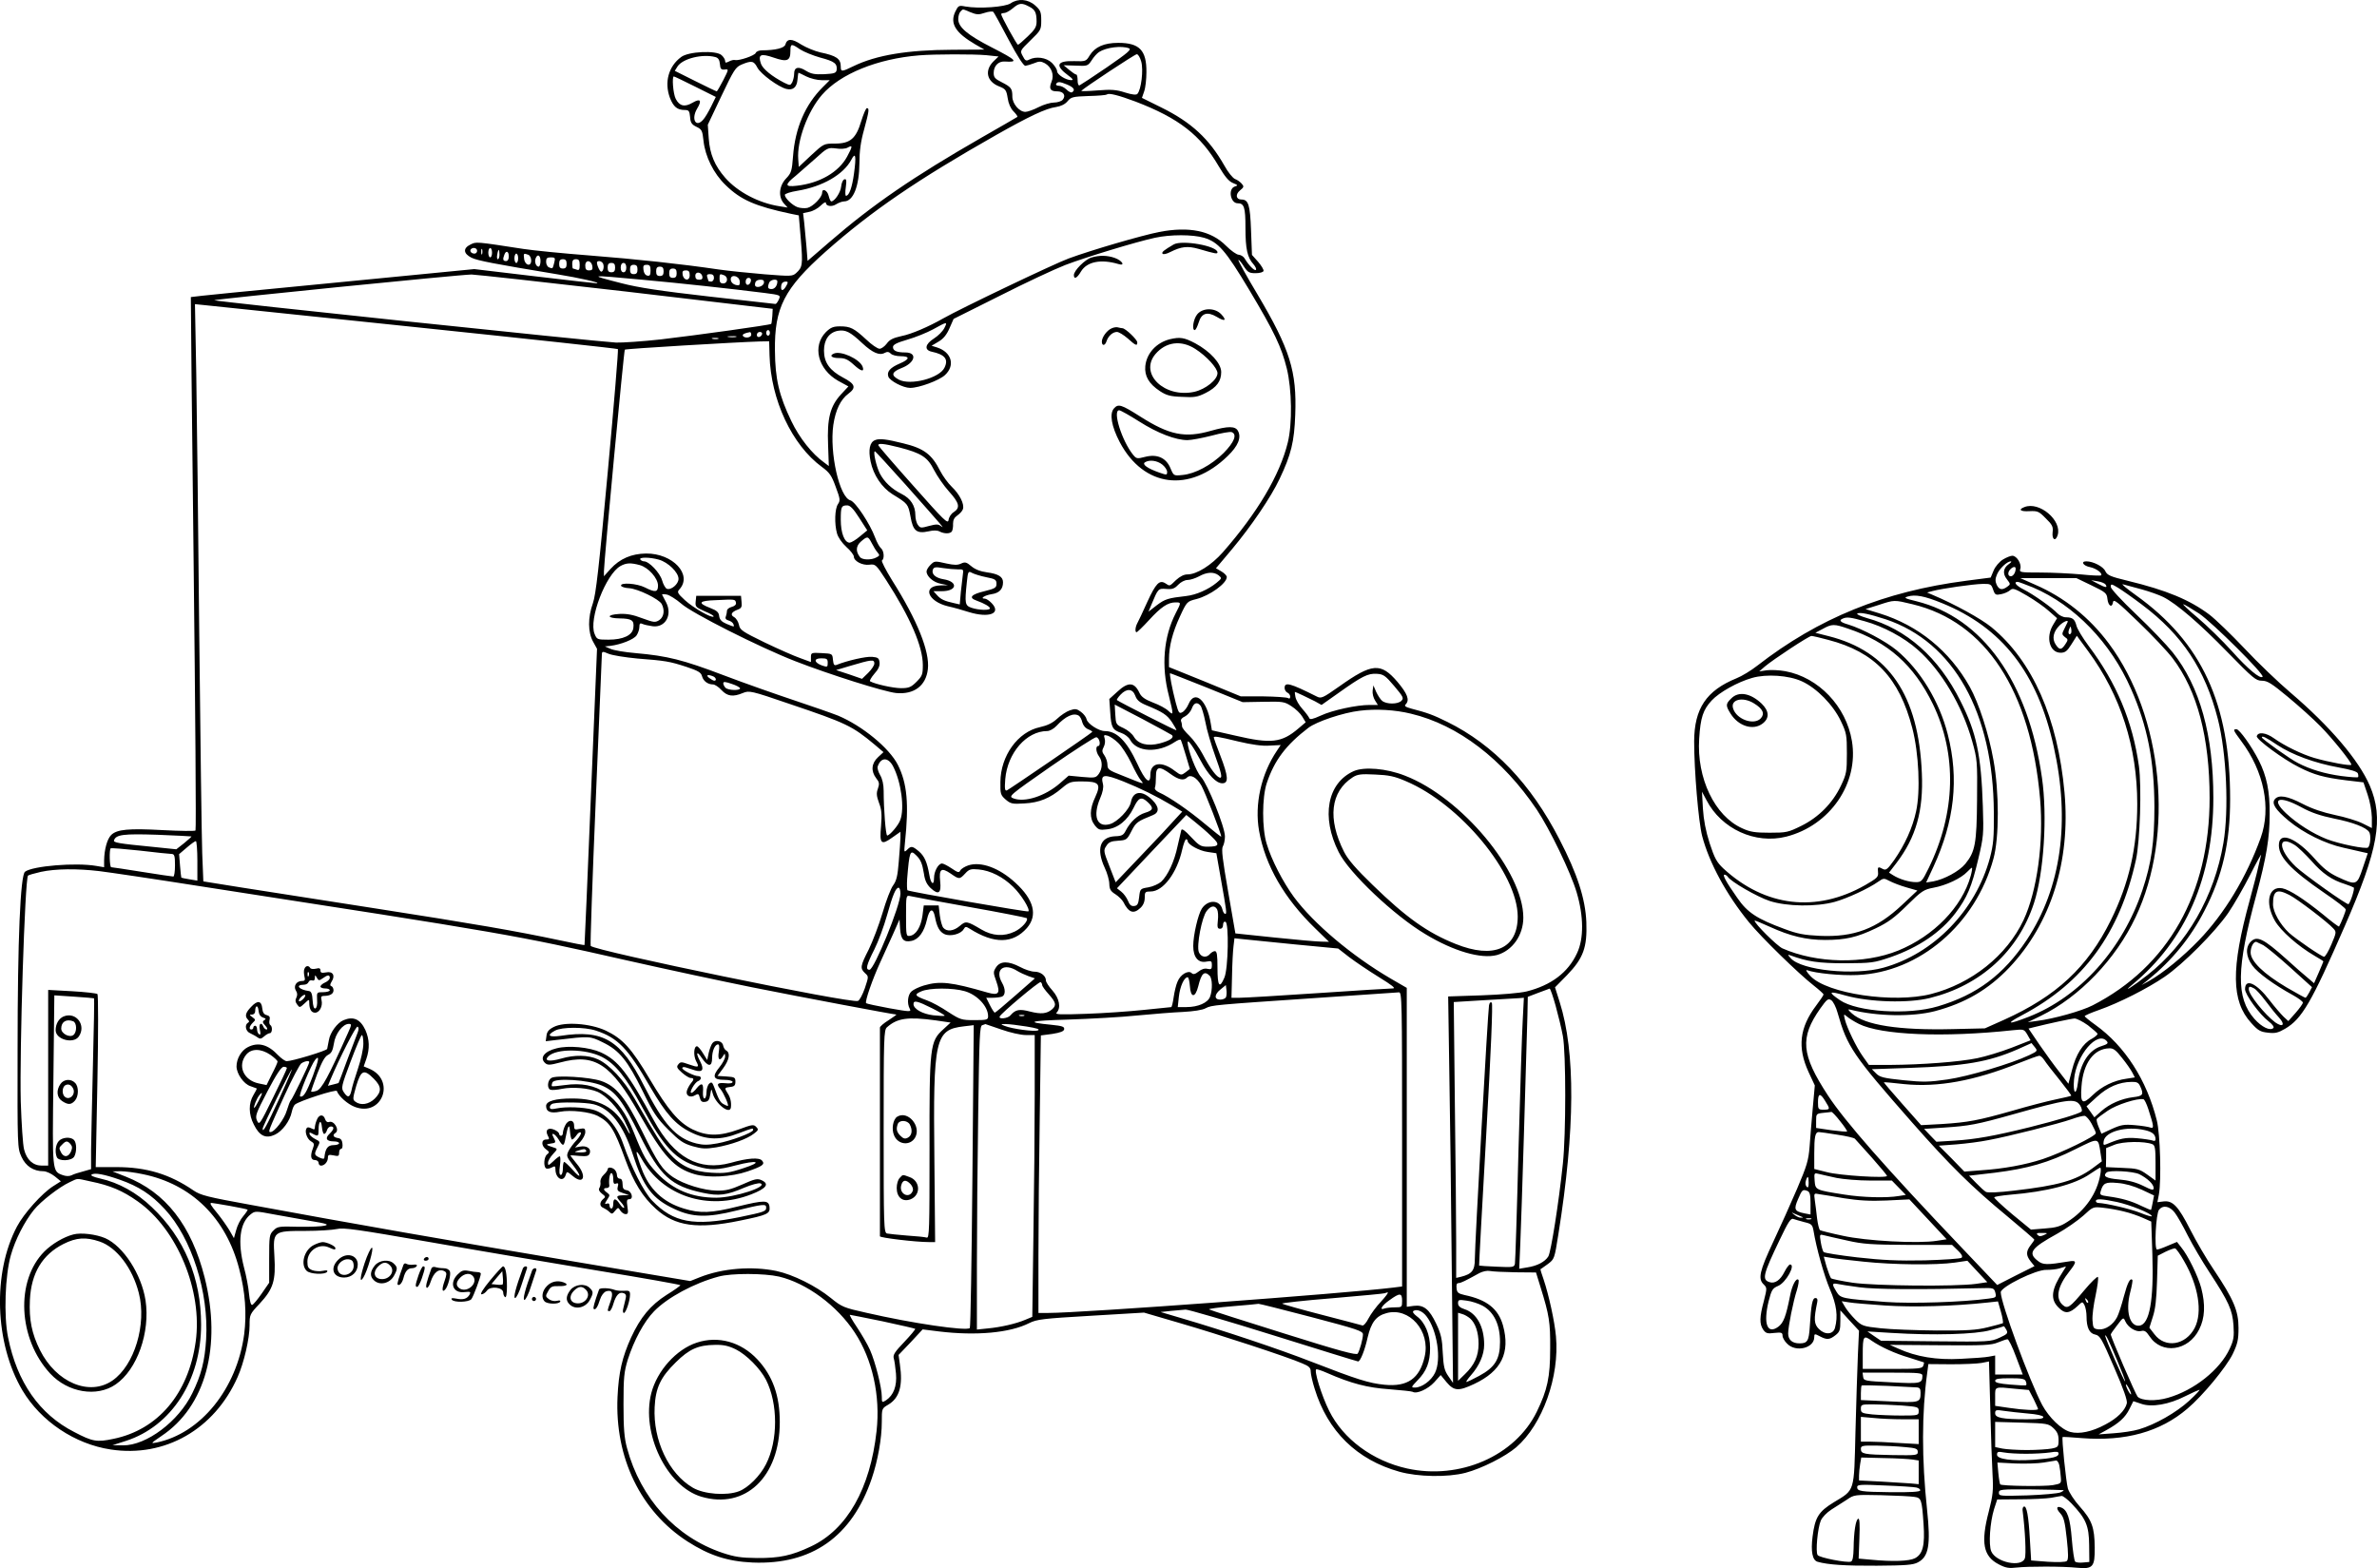 <?xml version="1.0" encoding="UTF-8"?>
<svg xmlns="http://www.w3.org/2000/svg" version="1.0" viewBox="0 0 1274.59 840.766" preserveAspectRatio="xMidYMid meet">
  <g transform="translate(-22.166,859.98) scale(0.1,-0.1)" fill="#000000" stroke="none">
    <path d="M5641 8582 c-30 -20 -170 -30 -243 -17 -35 7 -38 5 -54 -28 -30 -63 1 -113 107 -175 l49 -28 -172 -1 c-239 -1 -406 -28 -530 -88 -63 -31 -68 -31 -68 -2 0 42 -23 58 -110 76 -30 7 -76 26 -102 42 -50 33 -76 33 -85 0 -5 -19 -55 -31 -125 -31 -16 0 -31 -6 -34 -14 -5 -14 -89 -43 -111 -38 -7 2 -22 -2 -33 -8 -16 -8 -20 -8 -20 3 0 8 -9 22 -19 31 -29 27 -178 20 -217 -10 -68 -50 -91 -136 -60 -219 19 -48 39 -65 80 -65 21 0 25 -5 28 -37 2 -31 9 -41 34 -53 29 -14 32 -20 38 -75 9 -84 54 -176 119 -238 81 -79 158 -113 352 -154 l40 -8 11 -130 c11 -136 9 -148 -25 -179 -20 -18 -28 -18 -168 -7 -82 7 -193 18 -248 26 -204 30 -437 55 -691 75 -143 11 -303 27 -355 35 -259 40 -253 39 -284 24 -42 -20 -39 -49 5 -71 33 -16 123 -33 455 -88 124 -20 247 -48 215 -49 -8 0 -159 17 -335 38 l-320 38 -759 -74 c-418 -40 -760 -74 -761 -76 -1 -1 6 -643 15 -1427 9 -784 14 -1428 10 -1433 -3 -4 -83 -3 -176 2 -184 10 -245 4 -276 -26 -22 -22 -37 -78 -38 -136 l0 -37 -42 7 c-109 19 -341 0 -382 -31 -25 -18 -40 -362 -40 -951 -1 -526 -1 -530 21 -578 23 -50 64 -77 118 -77 14 0 41 -12 60 -27 l33 -27 -41 -26 c-60 -38 -157 -146 -194 -216 -132 -248 -120 -627 29 -879 99 -166 281 -288 474 -317 290 -44 556 108 680 389 34 76 64 206 64 277 0 57 1 60 54 116 74 80 87 124 79 255 -8 134 -7 135 167 135 69 0 144 5 167 10 37 9 110 -2 495 -69 249 -44 654 -112 900 -153 246 -40 448 -76 448 -79 0 -3 -33 -27 -74 -52 -86 -55 -140 -120 -190 -228 -48 -106 -67 -187 -73 -319 -15 -326 124 -613 375 -775 117 -75 215 -107 349 -113 317 -13 533 138 639 450 33 97 54 216 54 303 0 73 0 73 34 93 61 36 80 102 63 217 l-7 50 65 68 64 69 88 -11 c198 -24 380 -8 484 45 41 20 72 24 330 39 l285 17 195 -57 c203 -59 576 -181 653 -215 37 -15 46 -24 46 -44 0 -13 9 -55 21 -92 70 -228 226 -381 454 -445 100 -28 258 -31 355 -6 87 23 214 87 272 137 141 122 233 379 213 595 -7 80 -39 224 -66 304 -11 30 -18 55 -17 56 2 0 19 13 39 27 36 27 36 28 57 160 90 563 92 977 7 1245 l-25 79 64 65 c88 91 109 149 104 284 -5 126 -49 261 -144 444 -153 298 -354 508 -601 630 -77 38 -107 49 -192 71 -32 9 -41 14 -32 23 23 23 10 57 -44 121 -89 104 -135 101 -311 -24 -91 -64 -98 -67 -123 -54 -142 71 -171 79 -171 45 0 -10 7 -21 15 -25 8 -3 15 -13 15 -21 0 -11 -4 -13 -12 -8 -7 4 -67 8 -133 9 l-120 0 -192 79 -193 78 0 43 c0 68 19 143 59 229 37 80 38 80 89 93 72 19 162 84 162 118 0 7 -13 21 -29 30 l-29 17 85 101 c103 123 210 280 256 378 62 130 79 200 84 344 9 232 -28 351 -201 643 -60 100 -106 184 -104 187 3 2 16 -13 29 -34 21 -32 29 -37 63 -37 22 0 41 5 43 12 2 6 -11 28 -29 49 l-33 37 -5 132 c-5 138 -14 165 -52 165 -29 0 -33 28 -7 49 21 17 22 21 9 36 -8 9 -24 21 -36 25 -12 5 -38 37 -57 72 -82 144 -177 232 -337 311 l-105 52 12 35 c7 19 12 66 12 103 1 117 -37 157 -151 157 -76 0 -125 -22 -153 -67 -19 -32 -22 -33 -82 -31 -95 3 -106 -23 -33 -77 24 -17 29 -25 16 -25 -29 0 -76 30 -76 48 0 10 -13 30 -28 45 -30 29 -86 36 -122 17 -16 -9 -22 -5 -34 19 -16 29 -15 29 42 85 55 53 57 57 57 106 0 46 -4 55 -33 81 -38 34 -92 38 -131 11z m98 -17 c33 -16 41 -33 41 -81 0 -28 -9 -43 -47 -79 -26 -25 -49 -45 -53 -45 -6 0 -90 152 -90 164 0 3 7 6 16 6 9 0 29 11 46 25 34 29 48 31 87 10z m-313 -31 c32 -13 44 -14 76 -3 21 7 41 9 46 5 4 -4 41 -71 82 -149 48 -91 81 -141 90 -140 8 1 29 7 47 14 26 11 36 11 57 0 36 -20 52 -63 36 -100 -15 -37 -7 -51 31 -51 33 0 48 -22 29 -45 -7 -8 -28 -15 -47 -15 -18 0 -56 -11 -83 -25 -27 -14 -59 -25 -70 -25 -33 0 -70 44 -70 82 0 43 -6 51 -57 77 -36 18 -43 26 -43 50 0 37 25 63 59 61 76 -5 65 7 -70 76 -129 66 -179 108 -179 151 0 16 5 34 12 41 15 15 8 15 54 -4z m-914 -199 c20 -13 69 -33 108 -44 76 -20 92 -32 88 -66 -3 -17 -12 -20 -66 -23 -51 -2 -70 1 -98 18 -41 26 -64 20 -64 -15 0 -15 -5 -35 -10 -46 -10 -18 -12 -18 -43 -3 -66 34 -115 74 -125 102 -17 50 -2 57 68 33 72 -25 90 -18 90 35 0 41 5 41 52 9z m1763 6 c16 -6 -5 -24 -118 -102 -76 -52 -142 -95 -147 -97 -6 -2 -10 10 -10 27 0 17 -3 31 -7 31 -5 0 -21 11 -38 25 l-30 25 65 -2 c62 -3 65 -2 85 28 11 18 29 38 40 45 39 25 121 35 160 20z m-765 -37 l66 -7 -28 -27 c-48 -49 -35 -107 30 -133 36 -14 40 -20 47 -63 4 -29 16 -56 31 -71 14 -14 23 -27 21 -30 -3 -2 -90 -53 -194 -112 -362 -208 -582 -358 -814 -559 l-117 -101 -6 77 c-4 42 -9 100 -12 128 l-6 51 33 7 c18 3 46 18 61 33 15 15 28 22 28 16 0 -19 32 -24 56 -8 13 8 32 15 42 15 49 0 81 81 82 205 0 64 7 116 25 180 27 100 29 115 15 115 -5 0 -18 -31 -30 -69 -28 -94 -59 -121 -141 -121 -59 0 -60 0 -127 -62 l-67 -63 -3 40 c-8 99 50 257 127 346 98 113 298 194 521 212 83 7 294 7 360 1z m831 -34 c13 -44 0 -153 -21 -174 -6 -6 -28 -4 -66 8 -46 15 -74 17 -148 11 -50 -4 -89 -5 -86 -2 16 17 287 196 297 196 7 1 18 -17 24 -39z m-2284 24 c16 -4 23 -15 25 -38 2 -26 7 -31 26 -29 22 3 22 2 -8 -57 -17 -33 -33 -60 -35 -60 -3 0 -55 25 -115 55 l-110 55 15 24 c28 42 133 68 202 50z m226 -57 c19 -35 112 -103 155 -114 36 -9 57 9 60 51 2 20 4 36 5 36 2 0 20 -9 42 -20 22 -11 59 -20 82 -20 l44 0 -37 -37 c-95 -94 -149 -221 -160 -372 -6 -78 -9 -89 -38 -119 -37 -40 -42 -97 -11 -133 l20 -22 -44 7 c-110 17 -223 76 -290 152 -57 65 -83 127 -89 212 l-5 73 73 154 c67 141 76 155 109 169 53 22 65 20 84 -17z m-333 -102 l110 -55 -26 -53 c-14 -28 -33 -60 -42 -69 -39 -45 -65 3 -33 58 28 46 19 58 -24 33 -42 -25 -70 -18 -90 21 -14 27 -21 120 -10 120 3 0 55 -25 115 -55z m1995 11 c35 -15 44 -29 25 -41 -5 -3 -18 3 -30 15 -11 11 -29 20 -41 20 -11 0 -17 5 -14 10 8 13 19 13 60 -4z m366 -91 c232 -89 348 -179 446 -347 32 -54 53 -80 75 -89 29 -12 30 -13 9 -20 -35 -14 -21 -89 17 -89 35 0 42 -21 42 -131 0 -113 10 -160 43 -196 11 -13 17 -26 13 -30 -7 -8 -40 26 -61 62 -6 10 -20 18 -31 19 -11 0 -42 22 -68 48 -80 81 -198 105 -359 74 -95 -19 -360 -96 -485 -142 -79 -29 -579 -268 -672 -321 -79 -45 -172 -85 -224 -95 -45 -10 -64 -19 -79 -40 -12 -16 -29 -28 -39 -28 -11 0 -43 22 -71 49 -66 61 -85 71 -141 71 -36 0 -50 -6 -75 -30 -75 -75 -44 -200 65 -262 l55 -30 -40 -43 c-58 -63 -75 -129 -69 -271 l4 -113 -25 19 c-64 45 -133 132 -176 222 -66 137 -87 227 -88 378 -3 230 50 333 271 530 246 218 492 386 917 627 175 99 266 142 319 149 26 4 49 15 62 31 19 23 29 25 113 28 50 1 94 5 98 8 9 10 63 -4 154 -38z m-1547 -295 c-45 -83 -146 -142 -269 -156 -66 -8 -67 5 -7 53 20 17 67 58 104 91 66 60 69 61 112 56 24 -4 52 -2 62 4 29 16 28 8 -2 -48z m37 -90 c-10 -75 -26 -120 -43 -120 -4 0 -5 21 -1 46 5 38 3 46 -8 42 -8 -2 -15 -20 -17 -39 -3 -31 -35 -79 -53 -79 -4 0 -10 14 -14 30 -7 30 -35 43 -35 16 0 -24 -49 -74 -79 -81 -15 -3 -39 -1 -53 4 -29 11 -68 49 -68 66 0 6 30 16 68 22 134 22 247 87 289 167 22 43 27 20 14 -74z m1877 -345 c76 -23 115 -67 242 -279 135 -226 173 -306 202 -423 27 -112 30 -294 5 -396 -43 -175 -163 -377 -348 -588 -62 -70 -140 -119 -190 -119 -19 0 -40 -11 -61 -30 -36 -35 -33 -34 -57 -18 -32 20 -51 1 -97 -99 -24 -54 -49 -106 -54 -115 -11 -20 -13 -48 -4 -48 4 0 34 29 67 65 64 70 101 95 142 95 31 0 31 0 1 -58 -65 -127 -78 -283 -37 -441 26 -105 26 -109 -2 -83 -13 13 -50 33 -83 45 -44 17 -63 31 -73 53 -27 57 -60 59 -118 5 l-43 -39 5 -72 c5 -81 12 -94 59 -110 18 -6 39 -22 47 -36 36 -68 150 -73 241 -12 15 10 29 15 31 11 3 -5 15 -41 27 -82 l22 -74 -23 -18 c-23 -17 -25 -17 -57 7 -72 56 -132 46 -132 -21 0 -56 -28 -32 -70 60 -56 121 -110 175 -174 175 -33 0 -94 40 -98 64 -2 10 -15 28 -30 39 -23 17 -31 18 -60 8 -18 -6 -49 -27 -68 -45 -25 -23 -52 -36 -92 -45 -118 -25 -211 -153 -212 -294 -1 -64 1 -70 28 -94 27 -23 36 -25 100 -21 80 4 139 28 203 83 38 32 46 35 106 35 92 0 104 -13 72 -83 -31 -65 -32 -115 -3 -152 19 -24 26 -27 65 -22 59 6 111 49 143 115 27 57 42 63 77 30 32 -30 29 -43 -15 -56 -40 -12 -80 -49 -104 -96 -12 -24 -21 -29 -58 -30 -80 -4 -101 -68 -55 -168 14 -29 25 -69 25 -88 1 -28 7 -39 33 -55 17 -11 36 -30 42 -41 29 -58 55 -67 92 -32 15 14 23 33 23 55 0 30 2 33 32 33 66 0 141 99 169 225 7 30 16 55 21 55 4 0 8 -4 8 -9 0 -19 62 -53 107 -59 l47 -7 22 -125 c34 -192 35 -200 25 -200 -5 0 -12 11 -15 25 -13 51 -77 53 -110 3 -20 -31 -46 -142 -46 -200 0 -61 27 -93 71 -84 26 5 29 3 29 -19 0 -21 -4 -24 -23 -20 -15 4 -32 -1 -48 -14 -19 -15 -29 -17 -37 -9 -18 18 -61 -7 -76 -45 -8 -17 -17 -56 -21 -84 -4 -29 -10 -53 -13 -53 -4 0 -70 -7 -147 -15 -77 -8 -216 -18 -310 -21 -141 -5 -168 -4 -157 7 24 26 14 76 -23 118 -19 21 -35 45 -35 54 0 25 -29 47 -61 47 -17 0 -51 11 -77 25 -63 33 -106 33 -129 -1 -16 -25 -16 -29 1 -76 23 -65 13 -77 -47 -60 -196 57 -256 63 -341 38 -27 -8 -56 -22 -67 -32 -20 -18 -25 -64 -9 -93 9 -17 2 -17 -110 3 -65 12 -121 24 -124 27 -8 8 35 131 76 220 19 41 50 109 69 152 l34 77 3 -49 c4 -58 19 -75 61 -66 39 8 68 48 83 114 13 59 33 66 43 15 10 -54 25 -81 52 -93 31 -14 88 1 102 27 9 15 12 15 33 2 130 -82 231 -81 306 4 59 68 38 152 -62 243 -87 80 -184 115 -252 93 -18 -6 -38 -18 -43 -27 -7 -14 -13 -12 -47 11 -21 14 -44 26 -51 26 -20 0 -43 -42 -43 -78 0 -43 -17 -32 -25 16 -12 69 -26 101 -56 127 -36 30 -42 30 -64 8 -16 -15 -16 -13 -11 38 22 208 12 319 -38 418 -46 91 -192 210 -321 264 -33 13 -139 50 -235 82 -96 32 -267 92 -380 135 -216 82 -299 103 -470 118 -58 5 -118 15 -135 23 l-30 13 30 3 c56 7 125 34 140 56 8 12 15 32 15 45 0 19 4 23 18 16 9 -4 33 -9 54 -12 67 -8 106 60 72 127 -10 20 -20 39 -22 42 -1 4 10 4 25 1 15 -3 50 -25 78 -49 55 -50 420 -234 610 -308 185 -72 480 -165 542 -171 96 -9 160 39 170 128 11 94 -57 263 -191 475 -35 57 -60 105 -55 108 14 9 11 51 -5 65 -8 6 -23 33 -32 58 -27 73 -105 191 -132 199 -59 15 -113 255 -92 404 12 81 39 137 81 168 43 32 37 52 -28 86 -72 38 -103 81 -103 145 0 58 27 97 74 106 42 7 66 -5 132 -67 55 -51 92 -67 120 -51 13 7 22 6 32 -4 7 -8 31 -14 53 -14 51 0 50 -16 -4 -39 -52 -22 -71 -44 -62 -70 7 -23 80 -61 117 -61 48 0 156 40 187 69 56 52 35 123 -43 148 l-29 9 37 22 c26 15 44 37 59 72 l22 50 248 124 c136 69 294 143 351 165 110 42 379 124 481 146 83 18 201 18 263 0z m-3898 -70 c0 -8 -6 -15 -14 -15 -17 0 -28 14 -19 24 12 12 33 6 33 -9z m27 -17 c-3 -7 -5 -2 -5 12 0 14 2 19 5 13 2 -7 2 -19 0 -25z m53 7 c0 -14 -4 -25 -10 -25 -5 0 -10 11 -10 25 0 14 5 25 10 25 6 0 10 -11 10 -25z m40 -10 c0 -14 -4 -25 -9 -25 -4 0 -6 11 -3 25 2 14 6 25 8 25 2 0 4 -11 4 -25z m50 -10 c0 -16 -6 -25 -15 -25 -16 0 -19 9 -9 34 9 25 24 19 24 -9z m50 -10 c0 -14 -4 -25 -10 -25 -5 0 -10 11 -10 25 0 14 5 25 10 25 6 0 10 -11 10 -25z m54 19 c9 -3 16 -17 16 -31 0 -35 -34 -27 -38 10 -4 29 -2 30 22 21z m66 -34 c0 -16 -5 -30 -10 -30 -14 0 -24 26 -16 45 10 26 26 16 26 -15z m74 -7 c-9 -35 -8 -35 -28 -27 -9 3 -16 17 -16 30 0 19 5 24 25 24 23 0 25 -3 19 -27z m66 -8 c0 -18 -5 -25 -20 -25 -15 0 -20 7 -20 25 0 18 5 25 20 25 15 0 20 -7 20 -25z m70 -6 c0 -24 -3 -30 -16 -25 -9 3 -18 6 -20 6 -2 0 -4 11 -4 25 0 18 5 25 20 25 16 0 20 -7 20 -31z m68 -7 c3 -17 -2 -22 -17 -22 -16 0 -21 6 -21 26 0 33 33 30 38 -4z m58 13 c8 -20 -4 -51 -15 -39 -5 5 -12 19 -16 32 -5 16 -2 22 10 22 8 0 18 -7 21 -15z m64 -20 c0 -18 -5 -25 -20 -25 -15 0 -20 7 -20 25 0 18 5 25 20 25 15 0 20 -7 20 -25z m60 0 c0 -16 -6 -25 -15 -25 -9 0 -15 9 -15 25 0 16 6 25 15 25 9 0 15 -9 15 -25z m60 -10 c0 -18 -5 -25 -20 -25 -15 0 -20 7 -20 25 0 18 5 25 20 25 15 0 20 -7 20 -25z m70 -6 c0 -24 -4 -30 -17 -27 -11 2 -19 14 -21 31 -3 22 1 27 17 27 17 0 21 -6 21 -31z m70 -4 c0 -18 -5 -25 -20 -25 -15 0 -20 7 -20 25 0 18 5 25 20 25 15 0 20 -7 20 -25z m70 -10 c0 -18 -5 -25 -20 -25 -15 0 -20 7 -20 25 0 18 5 25 20 25 15 0 20 -7 20 -25z m70 -11 c0 -33 -33 -30 -38 4 -3 17 2 22 17 22 16 0 21 -6 21 -26z m68 -7 c2 -12 -3 -17 -17 -17 -15 0 -21 6 -21 21 0 25 33 22 38 -4z m-413 -80 l790 -93 -2 -38 c-2 -22 -4 -41 -6 -43 -7 -6 -403 -61 -592 -83 -99 -11 -207 -18 -240 -17 -102 5 -2155 221 -2155 227 0 5 1314 137 1380 138 19 0 391 -41 825 -91z m475 73 c0 -11 -7 -20 -15 -20 -8 0 -15 2 -15 4 0 2 -3 11 -6 20 -4 12 0 16 15 16 14 0 21 -6 21 -20z m54 14 c24 -9 20 -44 -4 -44 -15 0 -20 7 -20 25 0 27 1 28 24 19z m-439 -24 c209 -19 465 -47 657 -71 86 -11 86 -12 76 -35 -6 -13 -14 -24 -18 -24 -4 0 -164 18 -356 40 -256 29 -381 48 -469 71 -179 46 -183 46 110 19z m523 -7 c2 -13 -1 -23 -6 -23 -24 0 -42 14 -42 32 0 29 44 20 48 -9z m60 0 c-5 -25 -28 -28 -28 -4 0 12 6 21 16 21 9 0 14 -7 12 -17z m70 -10 c-4 -22 -48 -31 -48 -10 0 19 10 27 32 27 13 0 18 -6 16 -17z m72 8 c0 -23 -14 -41 -31 -41 -20 0 -23 8 -13 34 6 17 44 23 44 7z m50 -20 c-15 -29 -30 -35 -30 -13 0 22 8 32 27 32 10 0 11 -5 3 -19z m-1993 -225 c596 -62 1085 -115 1088 -118 3 -3 -21 -298 -54 -654 -48 -522 -64 -661 -80 -708 -28 -78 -27 -157 1 -207 l21 -38 -33 -793 c-18 -436 -33 -794 -34 -795 -1 -2 -63 10 -137 26 -231 49 -457 88 -984 170 -280 44 -603 94 -717 112 l-206 33 -6 150 c-3 83 -10 612 -16 1176 -5 564 -13 1192 -16 1397 l-7 372 49 -5 c27 -3 536 -56 1131 -118z m2838 -6 c-9 -17 -33 -41 -55 -55 -48 -30 -54 -62 -12 -71 70 -15 91 -40 68 -86 -27 -56 -182 -96 -244 -64 -44 23 -40 41 13 62 74 28 88 84 21 84 -46 0 -66 9 -66 29 0 13 20 23 78 40 42 12 104 37 137 55 76 42 79 43 60 6z m-935 -25 c0 -8 -4 -15 -10 -15 -5 0 -10 7 -10 15 0 8 5 15 10 15 6 0 10 -7 10 -15z m-100 -10 c0 -16 -35 -21 -45 -6 -4 8 9 15 38 20 4 0 7 -6 7 -14z m58 3 c-6 -18 -28 -21 -28 -4 0 9 7 16 16 16 9 0 14 -5 12 -12z m-140 -15 c-10 -2 -28 -2 -40 0 -13 2 -5 4 17 4 22 1 32 -1 23 -4z m-95 -10 c-7 -2 -21 -2 -30 0 -10 3 -4 5 12 5 17 0 24 -2 18 -5z m275 -88 c7 -239 120 -481 281 -599 41 -30 52 -46 74 -107 24 -64 25 -73 12 -92 -17 -25 -20 -105 -5 -158 6 -21 27 -51 50 -72 22 -19 40 -43 40 -51 0 -25 46 -49 84 -44 32 4 35 1 89 -82 130 -201 197 -357 197 -456 0 -50 -3 -59 -34 -90 -29 -29 -41 -34 -83 -34 -42 0 -141 22 -166 37 -4 2 6 20 23 40 22 24 30 43 28 61 -3 23 -8 27 -40 30 -33 3 -136 -21 -190 -43 -13 -5 -17 0 -20 27 -3 33 -3 33 -60 36 -56 3 -58 2 -58 -22 l0 -26 -57 21 c-32 11 -118 49 -191 84 -121 59 -133 67 -138 95 -4 17 -15 35 -26 41 -22 12 -15 27 19 40 20 7 24 15 21 41 l-3 33 -120 0 -120 0 -3 -30 c-3 -28 1 -32 49 -53 29 -12 50 -24 47 -28 -10 -10 -108 46 -154 88 -40 37 -43 43 -29 58 71 78 -35 193 -179 192 -78 -1 -141 -28 -191 -83 l-35 -39 0 27 c1 58 107 1183 112 1188 5 5 593 40 724 44 l50 1 2 -75z m481 -872 l43 -67 -39 -32 c-21 -18 -46 -33 -55 -34 -28 0 -48 52 -48 123 0 70 3 77 35 77 15 0 33 -18 64 -67z m67 -135 c9 -18 23 -41 31 -50 13 -15 12 -18 -6 -27 -27 -15 -76 -14 -88 2 -24 30 -22 59 5 83 35 30 38 30 58 -8z m-1141 -89 c49 -14 105 -68 105 -103 0 -28 -40 -62 -63 -53 -7 3 -19 23 -25 45 -12 41 -70 102 -97 102 -7 0 -17 5 -20 10 -8 13 50 13 100 -1z m-103 -29 c47 -13 98 -71 98 -110 0 -36 -15 -38 -70 -10 -43 22 -134 28 -128 9 2 -6 22 -12 43 -13 47 -3 160 -58 175 -85 17 -33 12 -69 -13 -86 -22 -14 -29 -13 -92 10 -49 19 -83 25 -122 23 -70 -4 -69 -23 2 -24 64 -1 78 -10 73 -50 -4 -40 -54 -64 -134 -64 -59 0 -62 1 -74 31 -33 78 61 321 139 364 31 17 54 18 103 5z m3104 -55 c18 -15 18 -16 -11 -40 -44 -36 -109 -65 -163 -71 -97 -11 -113 -16 -157 -49 l-45 -35 15 36 c37 89 37 89 80 86 33 -3 45 2 64 22 14 15 36 26 50 26 15 0 42 9 61 19 43 24 80 26 106 6z m-2588 -147 c2 -10 -7 -18 -22 -22 -15 -4 -26 -13 -26 -20 0 -8 -3 -22 -6 -31 -5 -11 0 -18 14 -22 11 -3 23 -11 26 -19 7 -17 6 -17 -37 1 -26 11 -36 22 -39 41 -2 21 -12 30 -48 44 -70 27 -62 39 32 42 103 5 102 5 106 -14z m-530 -299 c153 -12 173 -15 265 -45 63 -21 78 -30 83 -50 7 -26 31 -44 59 -44 9 0 30 -13 45 -30 32 -34 62 -38 115 -16 34 14 42 13 252 -59 302 -102 334 -117 455 -218 l47 -40 -29 -27 c-36 -33 -39 -75 -10 -113 17 -21 18 -30 9 -56 -9 -24 -7 -40 6 -76 14 -36 16 -61 11 -124 -9 -96 0 -105 60 -62 l44 31 0 -33 c-1 -17 -4 -75 -9 -127 -6 -76 -12 -102 -30 -127 -13 -17 -38 -83 -57 -148 -19 -64 -53 -153 -74 -196 -46 -90 -47 -101 -20 -127 20 -18 20 -18 -1 -81 -12 -34 -28 -65 -37 -68 -37 -15 -1410 268 -1433 295 -3 4 9 354 27 777 18 424 33 778 33 787 1 16 4 16 37 2 20 -8 88 -19 152 -25z m1022 -23 c0 -23 -2 -24 -29 -15 -45 16 -48 39 -6 39 30 0 35 -3 35 -24z m250 -4 c0 -10 -15 -32 -33 -50 l-33 -32 -69 24 -70 23 70 21 c122 36 135 38 135 14z m1783 -129 l192 -78 111 2 c104 2 113 1 151 -24 22 -14 48 -39 58 -56 l18 -30 -39 -33 c-90 -77 -147 -83 -336 -39 l-128 29 -6 36 c-20 126 -86 184 -119 105 -8 -19 -23 -39 -34 -44 -16 -9 -20 -4 -35 52 -19 72 -35 157 -30 157 3 0 91 -35 197 -77z m1005 8 c49 -58 52 -65 38 -79 -19 -19 -80 -19 -103 0 -9 7 -23 29 -32 48 l-15 35 -4 -28 c-2 -16 4 -39 13 -53 l15 -24 -44 0 c-70 0 -200 -28 -262 -57 -44 -20 -59 -23 -62 -13 -3 7 -19 29 -37 49 -18 20 -34 48 -37 64 -3 15 -4 27 -3 27 4 0 72 -32 107 -50 l36 -20 92 65 c125 89 157 105 204 102 35 -2 46 -9 94 -66z m-3654 53 c17 -6 22 -24 8 -24 -5 0 -17 7 -28 15 -19 15 -8 20 20 9z m146 -65 c0 -13 -64 -11 -78 3 -7 7 -12 18 -12 24 0 10 11 9 45 -3 25 -8 45 -19 45 -24z m2119 -39 c8 -23 22 -36 58 -51 90 -37 112 -52 138 -90 14 -21 25 -41 25 -45 0 -4 -305 151 -319 162 -3 2 6 15 19 29 33 35 65 33 79 -5z m350 -54 c6 -7 18 -47 26 -87 7 -41 32 -125 54 -186 31 -85 37 -113 26 -113 -18 0 -53 47 -95 127 -18 34 -50 78 -71 98 -21 20 -39 42 -39 50 0 7 -2 20 -5 27 -4 9 4 19 20 26 14 7 31 26 37 42 11 32 29 38 47 16z m-154 -157 c15 -14 -9 -30 -64 -45 -65 -17 -116 -4 -139 35 -9 16 -34 37 -56 47 -40 18 -41 21 -44 73 l-3 53 148 -77 c81 -43 152 -82 158 -86z m1283 114 c252 -60 491 -243 674 -514 69 -103 182 -336 214 -444 38 -128 39 -248 2 -326 -48 -104 -139 -172 -270 -205 -38 -9 -134 -17 -242 -21 l-179 -6 6 -396 c4 -218 10 -684 13 -1036 l7 -640 -25 36 c-21 30 -26 51 -30 125 -3 73 -9 101 -35 156 -37 78 -67 103 -121 96 l-37 -5 0 855 0 855 -88 51 c-205 120 -410 292 -517 436 -58 79 -121 200 -146 285 -26 83 -25 250 0 325 41 123 103 205 223 297 44 34 188 82 276 92 87 11 190 5 275 -16z m-1781 -11 c6 -4 15 -20 18 -35 5 -17 17 -32 33 -38 13 -5 23 -12 20 -14 -11 -12 -445 -308 -457 -313 -11 -4 -13 7 -9 60 12 141 114 258 225 258 13 0 35 12 49 27 49 53 93 73 121 55z m211 -146 c18 -17 49 -65 69 -106 19 -41 43 -84 52 -94 19 -23 23 -24 -101 26 -70 27 -78 33 -78 57 0 15 -7 37 -16 50 -14 19 -14 27 -4 46 7 13 9 32 5 45 -6 19 -4 21 17 15 12 -4 38 -21 56 -39z m-100 6 c2 -12 -1 -22 -7 -22 -16 0 -13 -33 4 -56 19 -25 19 -64 -1 -93 -16 -22 -21 -23 -89 -17 l-73 7 -48 -42 c-79 -68 -187 -103 -248 -80 -28 11 -25 14 200 171 126 87 236 158 244 157 8 -1 16 -12 18 -25z m744 2 c72 -17 128 -25 167 -22 l60 3 -20 -30 c-85 -126 -121 -288 -96 -430 33 -186 135 -362 301 -523 l74 -72 -42 1 c-22 0 -135 10 -250 22 l-210 22 -39 225 c-30 172 -37 228 -28 242 6 10 11 34 11 53 0 51 -93 281 -128 319 -26 27 -72 147 -72 186 0 19 32 -27 70 -99 41 -77 83 -121 116 -121 35 0 32 38 -11 149 -19 49 -35 93 -35 96 0 9 21 6 132 -21z m-1851 -134 c43 -83 62 -225 38 -287 -10 -29 -57 -83 -70 -83 -8 0 -19 143 -19 239 0 35 -7 65 -19 85 -10 17 -16 38 -13 46 17 51 57 51 83 0z m1487 -40 c44 -32 71 -37 89 -19 19 19 52 0 77 -44 20 -36 106 -256 106 -273 0 -3 -39 28 -87 68 -87 73 -192 145 -246 169 -17 8 -26 18 -22 27 3 7 5 34 5 58 0 55 18 58 78 14z m-253 -40 c90 -36 179 -80 258 -127 l58 -35 -38 -41 c-20 -23 -100 -109 -178 -190 l-141 -148 -33 85 c-32 81 -33 87 -17 110 12 20 26 26 63 28 45 3 48 5 72 52 24 47 32 52 114 85 36 14 35 44 -2 81 -54 54 -103 50 -115 -10 -7 -40 -73 -108 -113 -119 -70 -20 -93 43 -52 139 14 32 19 59 15 75 -14 54 5 56 109 15z m472 -294 c48 -45 44 -56 -21 -56 -35 0 -45 6 -88 52 -32 35 -49 47 -52 37 -2 -8 -11 -46 -20 -86 -17 -82 -52 -157 -88 -191 -14 -12 -45 -26 -69 -30 -43 -7 -44 -8 -49 -52 -4 -36 -9 -46 -26 -48 -16 -2 -25 5 -34 28 -7 17 -23 39 -36 49 l-23 18 186 197 186 196 46 -37 c25 -20 65 -54 88 -77z m-5469 -1 c2 -1 -16 -17 -39 -36 l-42 -33 -126 13 c-186 18 -212 23 -208 35 10 31 51 36 232 30 99 -4 181 -8 183 -9z m32 -131 l0 -106 -42 7 c-24 4 -44 8 -44 9 -1 0 -4 29 -7 64 l-5 62 41 35 c22 19 44 35 49 35 4 0 8 -48 8 -106z m-137 37 c14 -1 17 -11 17 -61 0 -33 -4 -60 -9 -60 -5 0 -81 11 -168 25 -87 14 -161 25 -165 25 -9 0 -11 94 -3 101 2 3 73 -3 157 -12 84 -10 161 -18 171 -18z m3991 -7 c25 -24 33 -45 42 -99 5 -36 15 -57 36 -77 42 -39 58 -28 51 36 -7 67 6 76 56 42 46 -32 48 -32 78 0 21 23 30 26 72 22 64 -6 131 -40 185 -93 43 -41 93 -122 82 -132 -5 -5 -634 105 -648 113 -3 2 -4 30 -2 62 12 147 16 158 48 126z m-4380 -85 c50 -6 294 -42 541 -81 1655 -256 1685 -261 2285 -397 217 -49 521 -114 675 -145 265 -53 759 -146 773 -146 3 0 -15 -13 -41 -30 -26 -16 -47 -34 -47 -40 0 -13 0 -1107 0 -1119 0 -8 192 -31 261 -31 l35 0 -4 443 c-7 651 3 696 160 714 l51 6 -7 -809 c-4 -445 -10 -812 -14 -815 -19 -17 -307 25 -555 82 -121 27 -131 31 -190 79 -80 65 -203 126 -292 145 -131 27 -289 15 -412 -34 l-50 -20 -649 109 c-631 106 -1159 198 -1705 299 -237 43 -272 52 -310 78 -127 87 -251 125 -414 125 l-110 0 9 460 c5 264 5 463 0 468 -5 4 -66 11 -136 15 l-128 7 0 -471 0 -471 -34 0 c-47 0 -81 31 -95 86 -7 25 -14 141 -18 257 -7 273 22 1195 39 1212 3 3 34 12 69 20 79 17 194 18 313 4z m4296 -121 c0 -63 -141 -408 -166 -408 -23 0 -16 26 26 109 22 44 52 126 68 183 31 111 47 148 62 148 6 0 10 -15 10 -32z m373 -72 c164 -29 300 -56 304 -59 11 -12 -26 -54 -64 -72 -58 -28 -120 -24 -179 11 -78 46 -83 47 -116 19 -33 -28 -69 -32 -88 -10 -7 8 -15 38 -19 67 l-6 53 -40 0 -40 0 -7 -55 c-9 -62 -35 -103 -67 -108 -20 -3 -21 0 -21 107 0 110 0 111 23 106 12 -3 156 -30 320 -59z m1325 -12 c5 -9 7 -36 4 -60 -4 -36 -2 -44 12 -44 10 0 16 8 16 21 0 12 5 19 13 16 19 -6 15 -251 -6 -299 -26 -62 -37 -46 -37 52 0 70 -3 90 -14 90 -7 0 -19 -7 -26 -15 -19 -23 -49 -18 -60 10 -13 34 16 187 42 220 22 29 43 32 56 9z m418 -188 l231 -22 59 -46 c33 -25 104 -73 159 -107 73 -45 93 -61 75 -61 -14 0 -194 -11 -400 -25 -206 -14 -395 -25 -420 -25 l-45 0 3 117 c1 65 5 137 8 160 l5 42 47 -5 c26 -3 151 -15 278 -28z m-1488 -143 c13 -8 39 -20 58 -27 l35 -12 -105 -92 c-58 -51 -107 -92 -110 -92 -3 0 -15 18 -26 40 l-20 40 34 0 c19 0 41 3 50 6 20 8 20 41 1 74 -41 72 9 110 83 63z m1030 -25 c15 -15 16 -77 2 -113 -12 -32 -64 -55 -126 -55 l-47 0 6 56 c6 54 28 104 47 104 5 0 10 -21 12 -47 4 -65 29 -65 45 -1 17 70 33 84 61 56z m-898 -50 c0 -6 16 -28 35 -49 39 -44 43 -59 18 -81 -28 -24 -59 -27 -118 -12 -57 15 -78 11 -105 -20 -13 -17 -64 -23 -58 -7 6 17 212 190 220 185 4 -3 8 -10 8 -16z m986 -64 c-3 -8 -17 -14 -31 -14 -34 0 -33 28 3 56 l27 22 3 -25 c2 -13 1 -31 -2 -39z m-1400 31 c67 -20 124 -82 124 -134 0 -19 -6 -21 -73 -21 -69 0 -76 2 -141 44 -37 25 -88 53 -114 62 -66 24 -70 31 -31 48 44 20 171 20 235 1z m3167 -77 c14 -51 32 -124 39 -163 17 -90 17 -528 0 -685 -22 -211 -64 -475 -78 -497 -18 -29 -60 -51 -114 -59 l-42 -7 6 139 c6 129 32 991 38 1219 l2 100 55 21 c31 12 59 22 62 23 4 0 18 -41 32 -91z m-823 -717 l0 -789 -47 -6 c-260 -32 -1672 -136 -1850 -136 l-53 0 0 308 c0 170 3 505 7 744 l6 436 61 8 c44 7 62 14 64 25 2 14 -10 18 -68 24 -144 14 -120 22 90 28 118 4 285 13 370 22 85 8 196 17 246 19 55 3 104 10 121 20 34 17 36 17 610 56 224 15 416 28 426 29 16 1 17 -43 17 -788z m-7014 756 c2 -1 -1 -162 -6 -357 -5 -195 -9 -401 -10 -457 l0 -102 -42 -12 c-24 -6 -52 -15 -63 -21 -13 -6 -30 -5 -47 1 -57 21 -56 16 -50 510 l5 454 105 -7 c59 -4 107 -8 108 -9z m7661 -114 c-4 -65 -14 -381 -23 -703 -8 -322 -17 -594 -19 -606 -4 -19 -10 -20 -97 -16 -51 2 -94 5 -95 6 -1 1 16 316 38 700 26 457 36 703 30 709 -6 6 -12 2 -15 -14 -6 -29 -76 -1282 -76 -1360 0 -61 -15 -80 -74 -95 l-26 -6 0 184 c0 102 -3 434 -7 740 l-6 555 164 10 c90 5 175 10 188 11 l24 2 -6 -117z m-3168 61 c40 -20 70 -38 68 -40 -2 -3 -30 -1 -61 2 -58 7 -106 34 -106 60 0 22 21 17 99 -22z m494 -41 c-7 -2 -19 -2 -25 0 -7 3 -2 5 12 5 14 0 19 -2 13 -5z m-476 -24 l82 -12 -39 -36 c-72 -65 -75 -90 -74 -644 0 -428 -1 -477 -15 -473 -9 3 -56 8 -106 11 -49 4 -98 9 -107 11 -17 5 -18 40 -18 548 0 505 1 544 18 558 55 49 112 57 259 37z m353 -49 c48 -17 106 -30 133 -30 l47 0 0 -318 c0 -175 -3 -515 -7 -756 l-6 -437 -36 -15 c-51 -22 -136 -41 -203 -47 l-58 -6 0 348 c0 191 3 558 7 814 6 414 8 467 22 470 9 3 16 5 16 6 0 0 38 -13 85 -29z m135 16 c56 -9 75 -15 62 -21 -19 -8 -138 8 -178 24 -23 9 -23 10 6 10 17 0 66 -6 110 -13z m-4737 -792 c260 -53 446 -235 516 -507 33 -124 41 -241 27 -351 -39 -293 -234 -533 -471 -581 -32 -6 -30 -4 27 35 237 157 325 482 232 850 -71 280 -209 457 -423 541 l-71 28 43 1 c24 0 78 -7 120 -16z m-123 -30 c100 -35 168 -79 240 -157 144 -155 237 -446 222 -697 -7 -117 -26 -192 -74 -290 -73 -151 -246 -281 -372 -280 l-56 1 72 23 c244 79 403 325 403 623 0 250 -90 466 -264 630 -81 78 -178 132 -278 154 -35 8 -53 16 -45 21 16 11 67 2 152 -28z m-157 -9 c104 -21 172 -50 251 -106 213 -149 350 -480 312 -753 -39 -279 -202 -472 -441 -521 -89 -19 -112 -15 -211 37 -186 95 -306 267 -354 507 -24 115 -16 334 15 441 23 82 73 180 123 242 38 47 136 123 192 149 48 22 31 22 113 4z m746 -131 c50 -9 93 -18 95 -20 2 -2 -8 -17 -23 -35 -15 -17 -32 -51 -38 -75 l-12 -43 -24 42 c-14 23 -42 63 -63 89 -38 46 -45 58 -33 58 3 0 47 -7 98 -16z m434 -81 c86 -14 99 -19 75 -25 -15 -4 -78 -7 -140 -6 -105 3 -114 2 -135 -20 -22 -21 -23 -31 -23 -151 l0 -129 -40 -58 c-22 -32 -45 -59 -51 -61 -7 -2 -13 20 -17 59 -3 35 -15 99 -27 142 -35 138 -23 239 36 285 23 18 26 18 121 0 54 -10 145 -26 201 -36z m6460 -275 l110 -1 25 -81 c46 -148 52 -187 51 -326 0 -155 -15 -223 -72 -340 -116 -237 -413 -366 -695 -304 -185 41 -343 158 -418 309 -41 82 -83 218 -69 223 4 1 29 -7 56 -19 132 -58 219 -80 335 -88 64 -5 121 -11 126 -14 21 -13 82 15 115 51 l35 39 32 -39 c40 -47 64 -48 147 -9 147 69 195 168 155 314 -25 89 -86 138 -206 163 -34 8 -41 13 -43 37 -2 18 1 27 10 27 13 0 37 12 113 54 18 9 41 14 56 11 14 -3 76 -6 137 -7z m-3949 -23 c148 -35 312 -156 406 -300 95 -144 138 -339 117 -528 -34 -309 -158 -528 -352 -619 -104 -49 -168 -63 -290 -62 -86 1 -119 6 -185 28 -251 85 -438 291 -511 561 -15 55 -19 105 -19 235 0 145 3 174 23 240 33 103 87 204 141 259 72 74 215 151 346 186 68 19 245 18 324 0z m3228 -134 c-25 -26 -55 -67 -67 -90 -12 -24 -27 -41 -33 -38 -7 2 -104 28 -217 57 -113 29 -208 56 -213 60 -4 3 118 17 270 29 153 13 280 25 282 27 2 2 9 4 14 4 5 0 -11 -22 -36 -49z m113 4 c0 -34 -1 -35 -39 -35 -22 0 -46 -3 -55 -6 -31 -12 -15 16 27 45 55 40 67 39 67 -4z m433 -27 c60 -34 92 -101 92 -193 0 -93 -27 -137 -113 -183 -33 -18 -63 -32 -67 -32 -4 0 7 17 25 37 44 50 70 109 70 163 0 96 -40 169 -105 190 -25 8 -35 18 -35 32 0 19 4 20 46 14 26 -3 65 -16 87 -28z m-920 -60 c247 -65 277 -75 277 -93 0 -24 -17 -85 -28 -103 -7 -10 -96 14 -398 109 -214 67 -393 124 -399 128 -5 3 51 11 125 17 74 6 137 12 140 13 3 1 130 -31 283 -71z m-203 -98 c246 -77 450 -140 454 -140 12 0 36 60 51 128 19 81 45 116 101 131 122 34 237 -96 205 -233 -27 -118 -92 -163 -215 -151 -83 8 -149 29 -391 123 -177 69 -470 167 -695 233 l-115 34 55 6 c30 3 66 6 79 7 13 1 225 -61 471 -138z m820 103 c58 -74 82 -233 46 -305 -20 -41 -70 -78 -107 -78 -22 0 -21 2 13 38 49 49 68 98 68 174 0 73 -27 138 -71 170 -18 14 -25 24 -18 29 18 11 48 -1 69 -28z m234 -12 c29 -25 46 -75 46 -136 0 -66 -22 -114 -74 -164 l-36 -35 0 183 0 182 23 -7 c12 -3 30 -14 41 -23z m-3149 -16 c93 -20 171 -38 174 -40 2 -3 -24 -34 -58 -70 -51 -53 -62 -70 -57 -88 4 -12 9 -49 12 -82 6 -67 -13 -116 -53 -143 -22 -14 -23 -13 -23 19 0 49 -35 187 -63 250 -13 30 -45 84 -70 122 -25 37 -42 67 -38 67 3 0 83 -16 176 -35z M6515 7289 c-53 -31 -65 -41 -60 -49 4 -6 22 -2 43 9 58 29 92 33 152 16 89 -26 100 -28 100 -18 0 34 -190 68 -235 42z M6074 7219 c-34 -10 -94 -70 -94 -94 0 -25 17 -17 38 19 32 53 107 68 201 40 39 -12 20 19 -20 33 -40 14 -82 15 -125 2z M6641 6914 c-21 -26 -29 -84 -13 -84 5 0 14 18 21 40 15 51 46 61 97 31 44 -27 56 -20 24 14 -34 36 -100 35 -129 -1z M6184 6840 c-26 -10 -54 -48 -54 -72 0 -24 17 -23 25 2 9 28 33 50 56 50 10 0 36 -16 58 -35 42 -38 51 -42 51 -21 0 15 -64 76 -80 76 -4 0 -14 2 -22 4 -7 3 -23 1 -34 -4z M6495 6781 c-72 -18 -125 -75 -132 -144 -5 -53 19 -95 78 -134 35 -23 56 -29 119 -31 66 -4 83 -1 127 21 59 30 83 63 83 112 0 46 -58 110 -139 154 -59 31 -81 35 -136 22z m136 -52 c61 -39 119 -103 119 -130 0 -35 -63 -86 -124 -100 -160 -35 -297 97 -209 202 56 66 138 77 214 28z M4693 6704 c-26 -11 -12 -24 27 -24 32 0 48 -7 80 -36 39 -36 58 -40 47 -10 -16 41 -117 87 -154 70z M6195 6410 c-25 -28 -14 -95 31 -181 128 -242 374 -274 579 -74 56 54 74 99 55 134 -14 27 -53 27 -145 1 -140 -40 -223 -23 -380 77 -101 64 -117 69 -140 43z m135 -70 c99 -63 196 -100 259 -100 20 0 79 11 130 24 51 14 99 22 107 19 31 -12 14 -54 -43 -112 -66 -65 -153 -112 -221 -118 -47 -5 -47 -4 -64 36 -23 56 -71 78 -137 61 -42 -11 -46 -10 -64 12 -60 75 -111 238 -74 238 7 0 55 -27 107 -60z m124 -231 c14 -11 26 -29 26 -39 0 -18 -2 -18 -42 -4 -63 22 -94 44 -77 55 24 15 65 10 93 -12z M4914 6240 c-29 -11 -37 -52 -24 -115 15 -72 60 -139 117 -175 83 -51 84 -52 97 -120 13 -77 33 -93 97 -79 25 6 47 6 59 -1 25 -13 57 -13 66 1 4 7 7 25 6 41 0 20 7 33 23 44 13 9 27 24 30 34 9 27 -18 80 -60 120 -20 19 -48 58 -62 85 -45 89 -87 121 -199 148 -88 22 -127 27 -150 17z m129 -39 c120 -31 152 -52 187 -121 17 -33 53 -85 80 -115 56 -62 62 -87 26 -111 -14 -8 -26 -27 -28 -42 -3 -24 -24 -3 -188 182 -102 114 -186 212 -188 217 -5 14 28 11 111 -10z m33 -198 c211 -238 212 -239 191 -224 -14 11 -25 11 -63 1 -43 -12 -48 -12 -60 5 -8 10 -14 34 -14 52 0 51 -25 90 -73 114 -54 27 -94 65 -118 111 -18 36 -37 118 -26 118 3 0 76 -80 163 -177z M5210 5570 c-11 -11 -20 -26 -20 -34 0 -27 37 -59 76 -66 l39 -8 -41 -1 c-99 -3 -68 -86 41 -112 28 -6 78 -20 112 -31 108 -33 175 -8 123 47 -13 14 -30 25 -37 25 -29 0 -2 18 36 24 41 6 61 27 61 64 0 29 -25 45 -86 53 -36 5 -64 16 -84 33 -26 22 -34 24 -55 14 -19 -9 -38 -8 -76 0 -66 15 -66 15 -89 -8z m147 -23 c30 1 32 -1 28 -25 -2 -15 -7 -58 -11 -95 l-6 -68 -31 7 c-50 11 -71 20 -91 43 l-19 21 45 0 c82 0 89 51 9 64 -43 7 -66 28 -57 52 5 13 14 15 54 8 26 -4 61 -7 79 -7z m153 -42 c48 -9 55 -14 55 -35 0 -21 -7 -26 -64 -40 -72 -17 -87 -35 -44 -50 44 -16 73 -33 73 -42 0 -12 -61 -10 -99 3 -35 12 -37 23 -25 137 6 59 8 61 28 50 11 -6 46 -17 76 -23z M7480 4465 c-142 -64 -175 -246 -80 -434 56 -112 297 -340 465 -440 152 -92 299 -134 383 -112 83 23 142 106 142 201 0 246 -331 644 -635 761 -99 39 -219 49 -275 24z m281 -54 c291 -123 598 -494 599 -725 0 -173 -128 -230 -334 -147 -150 60 -264 141 -444 316 -90 87 -132 136 -153 177 -90 178 -73 323 46 400 25 16 44 19 120 15 73 -3 104 -9 166 -36z M1854 3405 c-4 -8 -3 -26 0 -40 5 -20 3 -25 -13 -25 -30 0 -47 -27 -33 -51 9 -13 9 -25 3 -38 -7 -13 -6 -24 4 -37 13 -18 14 -18 39 5 25 24 26 24 26 4 0 -34 11 -53 31 -53 24 0 42 35 35 66 -5 19 -2 24 13 24 32 0 51 11 51 30 0 10 -5 20 -11 22 -9 3 -8 10 1 25 21 32 6 57 -30 49 -23 -4 -30 -2 -30 10 0 12 -6 15 -24 10 -14 -3 -28 -2 -31 4 -9 15 -25 12 -31 -5z m23 -37 c-3 -8 -6 -5 -6 6 -1 11 2 17 5 13 3 -3 4 -12 1 -19z m76 -13 c26 19 37 19 37 2 0 -8 -11 -19 -25 -25 -14 -6 -25 -16 -25 -22 0 -5 11 -10 25 -10 14 0 25 -4 25 -10 0 -5 -16 -10 -35 -10 -35 0 -35 0 -33 -41 2 -26 -2 -43 -9 -46 -8 -3 -13 12 -15 43 -2 34 -7 48 -19 50 -55 7 -76 34 -28 34 11 0 22 6 25 14 3 8 12 12 20 9 9 -3 14 2 14 13 1 18 1 18 11 1 9 -16 12 -16 32 -2z m-106 -112 c-9 -9 -19 -14 -22 -11 -3 3 2 13 11 22 9 9 19 14 22 11 3 -3 -2 -13 -11 -22z M1568 3201 c-30 -31 -35 -50 -17 -68 8 -8 8 -13 0 -17 -19 -12 -12 -46 12 -56 12 -6 30 -15 39 -22 14 -10 20 -9 36 5 10 9 24 17 30 17 14 0 16 36 3 44 -5 3 -7 15 -4 27 4 15 0 22 -15 26 -15 3 -22 15 -24 36 -4 42 -26 45 -60 8z m64 -57 c16 -5 17 -8 7 -14 -11 -7 -10 -13 5 -29 11 -12 14 -21 7 -21 -6 0 -14 7 -17 15 -11 28 -26 16 -19 -16 5 -22 4 -29 -4 -25 -6 4 -11 16 -11 27 0 10 -4 19 -10 19 -5 0 -10 -4 -10 -10 0 -5 -4 -10 -10 -10 -15 0 -12 17 7 36 16 15 16 17 -2 30 -17 12 -17 14 -2 14 10 0 17 8 17 18 0 33 15 35 18 3 2 -20 10 -32 24 -37z M2064 3130 c-33 -13 -73 -67 -79 -108 -4 -20 -8 -41 -9 -46 -2 -10 -188 -66 -217 -66 -8 0 -28 14 -45 31 -55 59 -108 73 -164 44 -35 -18 -60 -62 -60 -103 0 -39 39 -95 75 -106 17 -6 31 -11 33 -12 2 -1 -6 -17 -17 -35 -27 -44 -27 -104 2 -159 30 -61 64 -77 113 -54 40 19 80 73 90 121 4 18 11 36 18 41 26 20 221 83 224 72 10 -28 57 -70 96 -85 147 -56 222 144 77 205 l-29 12 14 40 c19 55 17 105 -5 155 -27 58 -64 75 -117 53z m22 -72 c-105 -235 -139 -297 -167 -307 -16 -5 -29 -7 -29 -3 0 4 15 47 33 95 25 64 40 92 58 101 18 9 25 23 31 60 7 53 48 106 80 106 16 0 16 -4 -6 -52z m53 4 c-6 -15 -31 -81 -56 -147 -24 -66 -45 -121 -46 -122 -1 -1 -14 -4 -29 -8 l-28 -7 14 34 c49 117 137 289 145 283 7 -4 7 -15 0 -33z m31 -59 c0 -27 -13 -86 -29 -133 -16 -47 -32 -100 -35 -118 -9 -38 -20 -40 -41 -8 -15 22 -13 32 37 165 29 77 56 141 60 141 5 0 8 -21 8 -47z m-498 -59 c21 -15 38 -31 38 -36 0 -5 -13 -35 -30 -67 l-29 -59 -43 9 c-80 17 -114 94 -67 153 28 35 79 35 131 0z m228 -111 c-35 -92 -51 -118 -69 -112 -10 4 58 168 81 197 24 28 19 -2 -12 -85z m-20 72 c0 -11 -91 -199 -99 -205 -4 -3 -13 -27 -21 -53 -13 -47 -66 -117 -88 -117 -14 0 -12 5 77 200 39 85 79 161 88 168 17 12 43 17 43 7z m-120 -32 c0 -5 -33 -75 -74 -158 -71 -145 -74 -149 -86 -124 -11 25 -7 37 56 158 48 91 74 131 87 131 9 0 17 -3 17 -7z m-41 -164 c-69 -149 -89 -186 -89 -161 0 13 153 323 157 318 1 -1 -29 -72 -68 -157z m507 107 c42 -42 43 -69 5 -107 -32 -31 -75 -38 -104 -16 -15 11 -14 18 5 85 26 85 41 91 94 38z m-616 -116 c-11 -22 -22 -40 -25 -40 -7 0 14 52 27 67 19 24 19 13 -2 -27z M3190 3093 c-26 -13 -36 -26 -38 -47 l-4 -29 59 7 c177 21 178 21 247 -13 89 -43 133 -98 213 -260 57 -117 76 -146 138 -208 60 -60 80 -74 131 -89 50 -14 69 -15 126 -6 80 14 167 45 203 74 24 18 25 22 11 36 -13 14 -23 12 -93 -14 -102 -37 -170 -37 -247 0 -75 37 -132 104 -231 271 -97 164 -145 216 -235 259 -84 39 -223 49 -280 19z m227 -19 c118 -39 171 -94 291 -302 84 -144 136 -203 218 -243 85 -42 158 -44 258 -5 77 29 76 29 76 17 0 -14 -120 -59 -193 -72 -50 -9 -75 -9 -112 0 -107 27 -175 102 -280 309 -124 246 -219 303 -447 268 -65 -9 -77 3 -30 28 37 20 158 20 219 0z M4042 3007 c-6 -7 -15 -31 -20 -52 l-8 -39 -23 37 c-12 20 -27 37 -32 37 -17 0 -20 -48 -5 -79 19 -35 15 -37 -42 -17 -36 13 -42 13 -53 -1 -11 -13 -8 -20 19 -44 18 -16 39 -29 47 -29 19 0 19 -9 1 -29 -7 -9 -17 -26 -21 -39 -8 -27 18 -41 45 -24 15 9 19 7 24 -14 5 -19 12 -25 29 -22 17 2 23 12 27 38 6 34 6 35 13 8 15 -57 94 -118 98 -75 3 27 -3 53 -17 74 -19 30 -18 31 14 35 21 2 27 8 27 28 0 23 -4 25 -48 28 l-48 3 31 42 c32 44 39 81 16 94 -8 4 -15 17 -17 28 -5 24 -41 32 -57 12z m34 -47 c-7 -42 5 -53 23 -22 10 16 10 15 11 -3 0 -11 -14 -37 -31 -58 -40 -49 -33 -67 26 -67 26 0 45 -5 45 -11 0 -7 -15 -10 -40 -7 -42 4 -49 -5 -25 -32 16 -18 48 -90 39 -90 -3 0 -13 4 -23 10 -17 9 -26 24 -51 94 -9 23 -13 26 -25 16 -8 -7 -15 -28 -15 -46 0 -19 -5 -34 -11 -34 -6 0 -9 15 -8 34 4 47 -6 54 -32 23 -11 -15 -25 -27 -30 -27 -14 0 18 57 36 63 19 8 20 27 0 27 -21 0 -85 32 -85 43 0 5 8 7 18 4 9 -3 32 -10 50 -16 41 -12 51 3 28 48 -25 47 -19 60 9 18 33 -48 55 -49 55 -1 0 39 15 74 32 74 7 0 8 -14 4 -40z M3206 2979 c-66 -16 -93 -52 -60 -80 13 -11 26 -10 79 4 186 50 272 -6 425 -276 130 -229 187 -291 297 -323 74 -21 195 -15 283 15 81 28 95 38 78 58 -15 18 -76 14 -168 -12 -169 -46 -303 27 -412 227 -140 256 -191 322 -284 365 -62 28 -174 39 -238 22z m243 -46 c72 -37 129 -108 216 -269 115 -214 181 -284 299 -319 67 -20 107 -19 201 6 119 31 151 20 42 -15 -75 -25 -99 -28 -170 -24 -101 6 -165 35 -228 106 -41 46 -64 82 -185 292 -56 98 -135 182 -196 210 -52 24 -126 25 -197 4 -63 -18 -94 -13 -69 12 43 43 200 41 287 -3z M3178 2820 c-21 -13 -24 -56 -5 -63 8 -3 36 -1 63 5 57 11 141 4 189 -16 48 -21 110 -87 145 -155 33 -66 41 -99 9 -38 -58 109 -145 157 -289 157 -90 0 -140 -14 -140 -40 0 -31 23 -41 75 -31 57 11 160 -1 201 -22 67 -35 89 -70 149 -235 45 -123 93 -200 164 -264 103 -93 222 -110 450 -63 147 30 163 37 159 73 -4 38 -27 38 -170 3 -144 -36 -202 -38 -290 -11 -112 34 -186 105 -226 214 -35 94 -36 116 -2 56 114 -204 358 -284 590 -194 82 32 99 56 55 76 -22 10 -36 7 -103 -23 -61 -27 -89 -34 -137 -33 -70 1 -177 34 -234 72 -57 39 -83 76 -168 250 -88 177 -137 238 -218 266 -61 21 -242 32 -267 16z m272 -41 c72 -31 110 -81 202 -265 109 -220 168 -274 340 -310 85 -18 125 -13 221 28 38 16 76 26 86 23 44 -17 -136 -76 -236 -77 -131 0 -232 42 -320 134 -55 59 -72 89 -123 217 -79 198 -196 278 -369 253 -36 -5 -68 -8 -70 -6 -2 2 -1 11 3 20 10 26 194 14 266 -17z m-45 -100 c90 -23 159 -111 210 -269 56 -173 105 -238 222 -292 97 -46 178 -48 333 -9 142 35 160 37 160 17 0 -21 -7 -24 -142 -52 -246 -50 -355 -30 -469 88 -44 45 -112 178 -155 303 -34 98 -93 166 -163 185 -54 14 -143 17 -193 7 -30 -6 -38 -5 -38 7 0 8 8 17 18 19 35 9 174 7 217 -4z M1920 2594 c-6 -14 -10 -32 -10 -40 0 -11 -4 -12 -19 -4 -14 7 -22 7 -26 -1 -11 -17 4 -58 25 -69 16 -9 18 -15 10 -36 -16 -41 -12 -64 10 -64 11 0 20 -7 20 -15 0 -8 6 -15 13 -15 19 0 37 21 37 43 0 15 5 17 30 12 26 -6 30 -4 30 14 0 12 5 21 11 21 6 0 9 12 7 28 -2 19 -9 28 -25 30 -24 4 -30 16 -13 27 25 15 -7 69 -34 59 -9 -3 -17 3 -21 15 -9 29 -34 26 -45 -5z m40 -74 c5 0 12 9 15 20 3 11 13 20 21 20 20 0 17 -16 -7 -39 -26 -24 -17 -41 22 -41 16 0 29 -4 29 -10 0 -5 -13 -10 -29 -10 -32 0 -45 -18 -50 -67 -1 -8 -7 -8 -26 0 -29 14 -30 18 -10 57 14 28 14 29 -12 42 -14 7 -29 19 -31 26 -3 11 0 12 16 3 30 -16 32 -14 32 22 0 47 14 57 18 13 2 -20 7 -36 12 -36z M3252 2565 c-7 -14 -12 -32 -12 -40 0 -8 -4 -15 -10 -15 -5 0 -10 5 -10 10 0 6 -11 16 -25 22 -34 15 -52 -1 -36 -31 10 -18 9 -21 -9 -21 -27 0 -27 -34 0 -53 18 -13 19 -16 5 -27 -17 -14 -20 -65 -5 -75 5 -3 19 -1 30 5 17 9 20 8 20 -9 0 -50 42 -73 55 -31 6 20 7 20 37 -5 60 -51 78 -1 23 64 -19 24 -35 44 -35 45 0 2 22 1 48 -2 41 -3 50 -1 56 14 9 25 -16 43 -52 36 l-27 -5 28 30 c15 16 27 40 27 52 0 21 -4 23 -30 18 -27 -6 -30 -4 -30 18 0 34 -33 33 -48 0z m37 -75 c5 0 15 10 24 23 8 12 18 19 23 14 4 -4 -6 -22 -22 -40 -17 -17 -36 -44 -44 -59 -12 -26 -11 -30 23 -74 48 -62 47 -81 -1 -26 -21 23 -41 42 -45 42 -4 0 -7 -16 -7 -35 0 -19 -5 -35 -11 -35 -8 0 -10 16 -5 50 4 28 3 50 -1 50 -4 0 -20 -12 -35 -27 -25 -23 -28 -24 -28 -8 0 10 12 31 27 47 24 26 25 28 7 34 -46 15 -49 18 -21 22 30 4 31 5 17 33 -18 32 7 22 27 -11 23 -39 29 -38 37 8 13 69 21 81 24 35 2 -24 7 -43 11 -43z m76 -60 c4 -6 -9 -10 -32 -9 -34 1 -35 2 -13 9 35 11 38 11 45 0z M3480 2330 c0 -5 -9 -18 -21 -29 -11 -10 -19 -27 -18 -37 2 -11 0 -25 -5 -33 -6 -9 -2 -19 13 -31 20 -15 21 -18 7 -29 -21 -18 -20 -40 2 -48 9 -4 23 -13 31 -21 13 -13 17 -12 31 6 16 19 17 19 28 1 7 -10 19 -19 28 -19 14 0 15 7 10 40 -5 33 -3 40 10 40 25 0 13 44 -13 48 -18 3 -23 10 -23 33 0 19 -5 29 -15 29 -8 0 -15 8 -15 18 0 10 -5 23 -12 30 -14 14 -38 16 -38 2z m30 -51 c0 -24 4 -30 15 -25 12 4 14 0 9 -18 -4 -19 0 -24 28 -33 l33 -11 -32 -1 c-39 -1 -40 -7 -11 -38 12 -13 19 -26 16 -29 -4 -3 -14 6 -23 20 -22 33 -35 33 -35 1 0 -14 -4 -25 -10 -25 -5 0 -10 7 -10 16 0 10 -5 14 -15 10 -12 -4 -12 -1 2 21 16 24 16 26 0 38 -21 15 -22 25 -2 25 9 0 15 6 14 13 -4 31 2 67 11 67 6 0 10 -14 10 -31z M563 3150 c-26 -11 -43 -40 -43 -74 0 -50 95 -75 124 -34 42 60 -14 135 -81 108z m51 -26 c20 -8 21 -57 2 -73 -20 -17 -66 6 -66 34 0 36 27 53 64 39z M546 2788 c-24 -34 -20 -73 9 -92 32 -21 48 -20 68 2 21 23 22 76 1 96 -22 23 -60 20 -78 -6z m70 -30 c9 -29 -20 -57 -44 -41 -19 12 -19 53 0 64 17 10 36 0 44 -23z M537 2482 c-17 -19 -22 -57 -11 -86 9 -24 80 -22 94 3 14 26 13 74 -2 89 -18 18 -63 14 -81 -6z m63 -17 c10 -12 10 -21 2 -40 -14 -30 -37 -32 -52 -6 -13 25 -13 27 6 45 19 20 28 20 44 1z M5032 2612 c-22 -15 -31 -66 -16 -100 21 -51 87 -57 113 -11 34 61 -40 147 -97 111z m68 -41 c16 -30 12 -59 -10 -71 -15 -8 -24 -6 -40 10 -21 21 -24 37 -14 64 9 22 51 20 64 -3z M5046 2284 c-9 -9 -16 -32 -16 -54 0 -50 32 -76 73 -61 58 22 54 100 -5 120 -38 14 -34 14 -52 -5z m59 -34 c9 -10 15 -26 11 -35 -17 -45 -74 -18 -62 29 8 31 26 33 51 6z M615 1981 c-51 -13 -114 -50 -155 -91 -156 -156 -142 -468 31 -655 95 -102 250 -128 351 -58 115 79 186 279 160 451 -22 140 -119 290 -216 333 -49 21 -130 31 -171 20z m141 -38 c91 -31 176 -142 210 -276 43 -167 -23 -387 -141 -469 -124 -86 -302 -11 -389 163 -44 89 -59 162 -54 269 7 144 67 243 180 300 70 35 120 38 194 13z M3958 1401 c-110 -36 -213 -151 -244 -271 -55 -216 83 -500 268 -555 236 -70 421 106 421 400 0 142 -38 248 -120 336 -88 94 -210 128 -325 90z m209 -36 c58 -29 131 -103 162 -163 65 -128 65 -326 0 -453 -31 -62 -95 -126 -145 -145 -66 -25 -187 -16 -247 19 -130 76 -214 255 -205 432 5 104 32 161 114 241 71 70 119 92 210 93 45 1 72 -5 111 -24z M11077 5881 c-35 -13 -22 -25 26 -22 44 2 51 0 88 -38 36 -35 41 -46 37 -76 -4 -39 16 -50 27 -15 25 79 -98 183 -178 151z M10962 5600 c-19 -12 -41 -37 -50 -59 l-16 -38 -131 -17 c-440 -57 -793 -201 -1120 -455 -33 -26 -84 -57 -112 -68 -162 -66 -226 -162 -227 -338 0 -155 23 -431 43 -508 38 -144 130 -314 251 -462 63 -78 268 -278 348 -340 28 -22 51 -43 52 -47 0 -4 -18 -31 -40 -60 -89 -118 -101 -224 -41 -355 l34 -73 -11 -122 c-6 -68 -14 -161 -17 -207 -6 -74 -15 -103 -67 -225 -33 -77 -91 -206 -129 -287 -72 -154 -82 -196 -50 -226 18 -18 18 -20 1 -88 -24 -88 -24 -124 -4 -154 14 -20 23 -23 60 -18 38 4 44 2 44 -15 0 -10 11 -30 25 -43 47 -48 145 -23 145 35 0 19 2 20 30 5 38 -20 52 -19 84 6 23 18 26 28 26 77 l0 56 50 -55 50 -54 -6 -130 c-3 -71 -9 -257 -13 -412 -8 -327 -2 -309 -116 -378 -82 -50 -101 -81 -114 -184 -10 -80 -1 -127 27 -135 56 -16 149 -22 317 -21 155 1 196 4 221 18 58 30 69 94 49 282 -29 273 -29 517 1 736 l6 45 122 -1 c66 0 140 3 162 7 l41 8 7 -253 c3 -138 9 -297 12 -352 5 -87 2 -113 -20 -199 -44 -168 -30 -241 54 -284 36 -19 55 -22 95 -17 60 7 248 7 325 -1 84 -8 95 4 94 108 -1 109 -15 147 -80 220 -30 33 -58 77 -64 97 -10 37 -34 271 -28 276 2 1 48 -1 103 -6 233 -18 420 33 566 158 83 70 208 222 243 293 26 55 31 76 31 140 0 91 -26 153 -132 311 -39 57 -96 155 -127 216 -64 126 -94 157 -143 151 l-33 -4 8 41 c14 78 7 326 -11 397 -54 217 -171 399 -330 513 -31 22 -56 43 -57 46 0 4 35 19 78 34 105 37 258 114 350 177 99 67 272 241 342 343 30 44 83 136 118 205 35 69 61 116 58 105 -3 -11 -10 -41 -16 -67 -5 -25 -26 -104 -45 -175 -101 -367 -99 -541 8 -658 36 -40 49 -48 89 -52 39 -5 55 -1 93 21 90 53 141 140 320 551 180 412 209 577 134 752 -59 137 -213 318 -424 498 -66 56 -178 163 -248 238 -71 75 -156 157 -189 182 -106 79 -228 130 -438 181 -92 22 -109 30 -119 51 -11 25 -65 53 -102 53 -32 0 -17 -24 20 -31 34 -7 69 -34 59 -44 -3 -3 -52 -1 -108 5 -56 5 -154 10 -217 10 -111 0 -114 1 -108 20 8 26 -19 70 -43 70 -9 0 -32 -9 -50 -20z m31 -25 c-30 -21 -34 -51 -10 -81 20 -26 20 -27 2 -40 -27 -20 -44 -17 -57 11 -8 18 -8 32 2 55 13 31 54 70 74 70 6 0 1 -7 -11 -15z m37 -24 c0 -21 -13 -41 -26 -41 -17 0 -18 22 -2 38 14 14 28 16 28 3z m407 -90 c75 -36 82 -42 85 -72 4 -38 25 -51 30 -18 3 19 22 4 137 -107 74 -71 156 -158 183 -194 132 -174 198 -424 198 -749 0 -512 -222 -904 -628 -1112 -59 -30 -208 -72 -297 -83 l-50 -7 70 34 c207 101 402 304 508 529 210 442 147 1078 -143 1467 -105 141 -239 248 -396 316 l-79 35 151 0 150 0 81 -39z m75 5 c12 -19 1 -18 -39 3 l-38 20 35 -6 c19 -3 38 -11 42 -17z m-389 -16 c223 -95 418 -297 526 -545 88 -199 124 -385 125 -630 0 -191 -16 -303 -64 -447 -106 -317 -336 -573 -610 -680 -113 -44 -128 -40 -35 9 329 174 523 438 610 833 22 100 31 392 16 502 -34 240 -120 446 -270 645 -32 43 -61 91 -65 108 -9 35 -21 45 -57 45 -14 0 -34 10 -45 21 -26 29 -129 102 -181 128 -40 20 -57 41 -32 41 5 0 42 -14 82 -30z m-214 -11 c10 -29 14 -31 43 -25 17 3 39 13 48 21 14 13 24 10 91 -29 41 -24 94 -61 118 -83 l43 -38 -21 -35 c-41 -67 -19 -150 40 -150 24 0 35 8 58 45 l29 46 61 -83 c174 -236 263 -515 263 -818 0 -236 -44 -426 -142 -625 -124 -251 -292 -407 -572 -533 l-103 -46 -172 -4 c-290 -7 -471 21 -541 84 -23 21 -24 24 -7 20 143 -36 330 -39 451 -8 163 43 288 116 400 234 223 236 329 570 296 938 -36 399 -172 707 -392 887 -55 45 -198 124 -315 173 l-30 13 30 8 c49 13 216 37 267 38 43 1 47 -1 57 -30z m798 -81 c216 -162 339 -347 407 -613 47 -184 60 -488 30 -665 -49 -288 -195 -541 -407 -708 -76 -60 -142 -102 -82 -52 288 238 435 577 435 1001 0 339 -72 598 -218 781 -32 40 -120 132 -195 203 -78 74 -137 138 -137 148 0 17 3 17 38 -4 20 -12 79 -53 129 -91z m-2 82 c44 -12 96 -31 116 -41 72 -36 196 -143 344 -295 138 -141 153 -154 185 -154 30 0 52 -14 140 -87 58 -48 136 -118 174 -157 67 -68 166 -192 166 -206 0 -9 -120 13 -199 36 -65 19 -160 65 -217 106 -42 30 -84 35 -91 11 -6 -16 144 -126 227 -167 81 -41 133 -55 252 -70 l93 -11 22 -65 c13 -37 22 -90 23 -123 l0 -57 -50 25 c-28 14 -94 34 -148 45 -65 14 -122 33 -174 60 -81 42 -127 50 -148 25 -19 -23 2 -56 74 -116 80 -66 196 -123 292 -144 44 -10 91 -21 105 -24 l27 -6 -27 -80 c-31 -93 -34 -94 -137 -46 -44 21 -76 46 -120 96 -95 108 -185 147 -192 83 -8 -67 58 -139 245 -267 62 -42 113 -81 113 -88 0 -10 -25 -72 -36 -91 -2 -2 -40 26 -85 64 -104 84 -180 133 -219 141 -74 14 -95 -78 -40 -174 31 -54 125 -137 213 -188 26 -15 47 -28 47 -30 0 -1 -11 -28 -25 -60 l-25 -57 -34 29 c-19 15 -70 60 -114 100 -124 111 -158 127 -191 94 -30 -30 -27 -80 8 -128 29 -40 116 -103 218 -159 29 -16 53 -34 53 -40 0 -6 -18 -31 -39 -55 l-39 -44 -26 24 c-14 14 -48 53 -74 87 -70 92 -132 121 -132 60 0 -29 78 -136 127 -173 20 -15 30 -30 25 -35 -17 -17 -62 4 -102 49 -99 113 -97 269 10 663 55 204 72 308 72 435 1 122 -16 204 -58 287 -38 75 -104 168 -120 168 -20 0 -18 -5 25 -63 123 -164 162 -359 105 -519 -76 -211 -194 -407 -333 -551 -84 -87 -190 -174 -266 -217 l-40 -22 35 28 c129 105 228 226 302 370 97 187 138 366 138 599 0 512 -152 841 -506 1094 -49 35 -80 61 -69 58 11 -3 56 -15 100 -27z m-1070 -74 c322 -131 512 -374 599 -769 90 -402 40 -758 -144 -1036 -125 -188 -268 -295 -477 -357 -160 -48 -433 -30 -525 33 -67 46 -61 51 30 25 130 -36 337 -42 453 -13 271 67 473 251 557 508 53 161 73 467 43 673 -73 514 -318 858 -673 946 -62 15 -69 19 -48 25 41 13 92 3 185 -35z m-158 -6 c392 -94 634 -464 684 -1043 20 -234 -16 -495 -89 -651 -90 -190 -278 -340 -496 -396 -201 -51 -557 2 -646 96 -19 20 -28 35 -19 32 48 -17 180 -30 270 -26 333 14 635 273 730 624 31 112 31 358 0 528 -25 142 -79 307 -127 393 -108 193 -277 330 -484 394 l-75 23 70 22 c86 28 82 28 182 4z m1537 -50 c72 -49 352 -327 340 -339 -13 -13 -78 41 -164 137 -52 58 -135 138 -183 179 -48 40 -83 73 -78 73 5 0 43 -23 85 -50z m-1680 -31 c364 -122 576 -500 579 -1034 1 -137 -2 -172 -21 -245 -76 -282 -301 -514 -572 -589 -156 -43 -439 -14 -496 51 -18 20 -18 21 -1 15 91 -33 150 -42 292 -42 143 1 154 2 245 33 149 52 269 133 347 236 63 84 87 140 122 288 29 122 30 135 25 285 -9 275 -34 394 -120 564 -116 233 -290 387 -502 445 -34 10 -58 21 -51 24 13 9 67 -3 153 -31z m-114 -10 c99 -27 211 -87 284 -152 127 -111 240 -302 293 -492 27 -96 28 -108 26 -313 -2 -235 -10 -279 -63 -344 -33 -40 -113 -83 -172 -94 l-38 -6 39 84 c113 245 138 472 77 710 -45 177 -147 345 -274 451 -59 49 -184 115 -259 138 -43 12 -53 23 -30 32 22 10 42 7 117 -14z m1088 -6 c-2 -5 -10 -21 -18 -37 -13 -25 -12 -29 4 -42 18 -12 18 -15 2 -39 -21 -31 -31 -32 -52 0 -20 31 -12 68 21 101 22 22 51 33 43 17z m-1176 -34 c214 -72 352 -195 454 -404 130 -269 123 -582 -22 -879 -35 -71 -39 -76 -69 -76 -36 0 -89 16 -122 37 l-22 14 40 52 c105 138 145 280 136 481 -17 418 -178 654 -500 735 l-71 18 40 21 c49 27 61 27 136 1z m1194 -26 c-11 -11 -17 4 -9 23 7 18 8 18 11 1 2 -10 1 -21 -2 -24z m-1301 -34 c250 -65 381 -204 451 -474 35 -135 44 -339 20 -446 -19 -88 -60 -178 -117 -260 -35 -49 -44 -57 -60 -49 -27 15 -30 13 -27 -17 3 -25 -5 -32 -69 -69 -262 -149 -536 -117 -760 89 -36 34 -47 54 -74 136 -21 66 -32 124 -36 186 l-5 90 24 -45 c80 -155 262 -238 428 -196 235 60 390 286 352 513 -31 186 -179 341 -357 374 -33 6 -78 8 -100 5 l-40 -6 30 26 c45 38 236 164 250 164 6 0 47 -9 90 -21z m-142 -222 c80 -36 169 -127 210 -214 30 -63 32 -75 32 -173 0 -97 -2 -110 -32 -173 -44 -93 -119 -169 -212 -215 -71 -35 -80 -37 -170 -37 -79 0 -105 4 -148 24 -147 66 -244 269 -230 480 7 114 21 155 67 205 41 44 139 99 217 121 76 22 196 14 266 -18z m2549 -341 c80 -53 202 -98 330 -121 66 -12 99 -22 103 -32 3 -9 3 -18 1 -20 -3 -3 -43 0 -90 6 -88 12 -165 35 -231 69 -41 20 -195 130 -195 138 0 11 23 0 82 -40z m131 -335 c51 -28 101 -45 174 -60 101 -20 174 -48 189 -73 10 -16 6 -70 -6 -82 -10 -11 -156 19 -223 45 -75 30 -157 82 -217 138 -85 80 -38 98 83 32z m-38 -201 c18 -11 58 -50 90 -85 59 -68 111 -104 180 -125 22 -7 43 -16 48 -19 6 -6 -16 -76 -28 -89 -6 -7 -241 161 -283 201 -95 91 -99 174 -7 117z m-1736 -166 c-46 -167 -198 -323 -389 -401 -183 -74 -438 -69 -621 12 -29 14 -149 132 -149 149 0 2 37 -13 83 -34 107 -49 194 -70 295 -70 109 0 171 14 271 62 67 32 101 57 169 124 78 77 89 84 141 94 67 12 148 50 181 85 13 14 25 24 26 22 2 -2 -1 -21 -7 -43z m-1303 -5 c16 -26 158 -108 225 -130 93 -30 248 -32 348 -5 66 18 183 72 235 109 27 19 30 19 60 3 17 -9 58 -25 90 -34 l59 -17 -82 -77 c-136 -128 -258 -174 -441 -166 -85 4 -121 11 -190 37 -147 54 -199 88 -253 167 -59 84 -81 124 -68 124 5 0 13 -5 17 -11z m3012 -98 c42 -21 207 -147 235 -179 18 -19 17 -22 -10 -86 -15 -36 -33 -66 -39 -66 -13 0 -149 93 -188 128 -48 45 -86 112 -86 153 0 74 20 85 88 50z m-140 -269 c17 -10 83 -64 146 -121 l115 -104 -15 -29 c-8 -15 -17 -28 -20 -28 -3 0 -49 25 -102 56 -123 73 -192 140 -192 187 0 29 15 58 30 57 3 -1 20 -9 38 -18z m-49 -232 c10 -5 37 -35 61 -67 24 -32 56 -72 72 -89 35 -38 22 -55 -20 -26 -56 42 -142 148 -142 178 0 16 5 17 29 4z m-2234 -130 c52 -183 81 -226 401 -590 202 -229 317 -343 512 -504 78 -65 142 -120 142 -123 0 -3 -9 -16 -20 -30 -25 -33 -25 -54 0 -86 l21 -26 -100 -50 -100 -51 -193 203 c-403 423 -625 676 -715 814 -143 219 -151 308 -41 465 36 50 42 56 59 45 10 -6 26 -37 34 -67z m114 -60 c119 -60 455 -74 826 -34 59 6 60 6 78 -24 l17 -30 -102 -40 c-57 -22 -140 -47 -184 -56 -96 -20 -300 -35 -465 -36 l-116 0 -32 45 c-35 49 -86 154 -97 200 -7 29 -6 29 12 14 10 -9 39 -27 63 -39z m1228 -7 c27 -21 51 -42 52 -46 1 -5 -13 -17 -31 -27 -48 -25 -85 -84 -106 -168 l-19 -73 -47 61 c-27 34 -75 100 -108 148 l-59 87 28 7 c80 20 200 46 219 47 11 0 43 -16 71 -36z m102 -86 c9 -11 3 -16 -28 -26 -68 -20 -115 -93 -127 -195 -9 -76 -28 -61 -21 16 12 131 126 264 176 205z m-417 -75 c-95 -45 -326 -114 -438 -130 -97 -14 -129 -15 -236 -4 -106 11 -126 16 -146 36 l-23 23 202 7 c297 10 424 32 578 99 l76 34 17 -21 c17 -21 16 -22 -30 -44z m498 -14 c23 -28 47 -63 55 -78 l14 -27 -45 -7 c-67 -9 -133 -41 -181 -88 -56 -54 -67 -45 -60 47 9 125 66 202 149 204 22 1 36 -10 68 -51z m-416 -13 c9 -14 46 -62 82 -106 36 -45 64 -83 62 -84 -2 -2 -39 -11 -83 -20 -44 -9 -148 -36 -230 -60 -186 -53 -240 -63 -381 -72 l-111 -6 -101 114 c-55 62 -100 115 -99 116 1 1 51 -3 110 -10 180 -18 374 17 612 112 55 22 105 40 111 40 7 1 19 -10 28 -24z m514 -140 c20 -44 15 -52 -38 -58 -63 -8 -126 -35 -172 -76 l-36 -32 -21 30 -21 29 56 51 c58 53 118 79 185 80 29 1 38 -4 47 -24z m-1689 -79 c27 -43 27 -46 -9 -46 -28 0 -30 2 -30 40 0 49 12 51 39 6z m1732 -42 c30 -92 32 -107 12 -100 -10 4 -48 10 -84 13 -57 5 -74 2 -123 -20 l-56 -26 -15 36 c-8 19 -13 39 -10 43 2 4 28 24 58 44 47 33 161 69 192 62 6 -1 17 -25 26 -52z m-366 20 c9 -14 13 -30 8 -34 -13 -12 -127 -46 -278 -84 -191 -47 -290 -65 -404 -72 l-96 -6 -33 34 -33 35 106 7 c136 9 175 16 371 71 291 82 333 88 359 49z m-1286 -86 c23 -28 39 -53 37 -55 -2 -2 -40 1 -85 7 l-81 12 0 39 c0 36 1 38 38 42 20 2 40 4 44 5 3 1 25 -21 47 -50z m1348 -13 c12 -22 23 -45 23 -51 0 -16 -188 -107 -285 -139 -95 -31 -210 -52 -331 -60 l-89 -7 -68 70 -69 69 94 7 c51 4 129 14 173 23 108 20 377 88 445 112 30 11 62 19 70 18 8 -1 25 -20 37 -42z m287 -35 c39 -9 56 -23 56 -49 0 -8 -6 -11 -17 -6 -10 3 -47 9 -83 12 -61 5 -89 -1 -163 -32 -16 -7 -18 -4 -15 16 7 52 122 83 222 59z m-1651 -24 c48 -7 91 -17 95 -22 5 -5 45 -50 90 -100 45 -51 82 -95 82 -99 0 -14 -254 2 -322 20 l-68 17 0 83 c0 89 5 115 24 115 6 0 51 -6 99 -14z m1412 -98 l7 -45 -51 -38 c-89 -65 -184 -92 -420 -119 -82 -10 -139 -12 -150 -7 -9 5 -33 27 -53 48 l-38 39 138 16 c176 22 289 54 432 126 128 63 122 64 135 -20z m278 47 c14 -6 17 -21 17 -101 l0 -94 -46 33 c-41 29 -53 32 -133 35 l-87 4 1 51 0 51 45 18 c45 18 160 20 203 3z m-279 -162 c-17 -101 -81 -194 -176 -254 -38 -25 -62 -32 -122 -36 l-74 -6 -101 83 c-55 46 -98 87 -96 90 2 4 41 10 85 14 197 16 349 56 428 111 26 18 51 33 55 34 4 1 5 -16 1 -36z m209 1 c44 -22 77 -54 77 -74 0 -14 -9 -12 -57 12 -39 19 -81 30 -130 34 -68 6 -87 17 -66 37 13 14 144 7 176 -9z m-1623 -20 c36 -7 117 -14 180 -14 l116 0 38 -39 37 -38 -38 -6 c-65 -11 -194 -8 -293 8 -153 24 -154 24 -158 74 -3 43 -3 43 25 36 15 -4 57 -13 93 -21z m-150 -26 c0 -23 -3 -29 -11 -21 -6 6 -8 20 -4 32 9 30 15 26 15 -11z m1786 -37 l66 -31 -7 -37 c-4 -21 -8 -39 -9 -40 -1 -2 -25 8 -52 21 -55 27 -105 41 -177 51 -43 6 -47 8 -41 28 13 44 25 50 91 44 40 -3 85 -16 129 -36z m-1792 -7 c12 -5 16 -21 16 -66 l0 -60 -32 6 c-54 11 -59 21 -35 76 22 52 25 54 51 44z m196 -39 c77 -12 138 -16 227 -12 l123 6 100 -107 100 -107 -53 -8 c-98 -16 -380 -1 -504 27 -62 13 -117 27 -122 30 -5 4 -12 32 -16 64 -3 31 -9 74 -12 96 -5 38 -5 39 23 33 16 -2 76 -12 134 -22z m1463 -20 c70 -15 187 -62 187 -76 0 -4 -28 4 -62 18 -53 21 -181 51 -225 53 -7 0 -13 5 -13 10 0 14 32 12 113 -5z m38 -51 c31 -7 76 -23 101 -34 l45 -20 6 -175 c8 -248 -15 -375 -69 -383 -52 -7 -76 76 -50 178 9 34 14 65 12 67 -12 13 -26 -14 -46 -89 -12 -46 -28 -95 -36 -110 -21 -41 -63 -69 -98 -66 -29 3 -31 6 -34 49 -2 25 6 85 17 135 10 49 16 92 12 97 -4 4 -36 -27 -72 -70 -80 -96 -91 -103 -118 -79 -39 36 -26 100 38 180 40 51 39 60 -6 52 -116 -19 -137 -19 -165 4 -54 42 -35 68 105 145 48 27 111 71 140 97 52 48 52 48 107 42 30 -3 80 -12 111 -20z m272 -6 c14 -18 45 -73 70 -123 25 -49 77 -138 116 -197 104 -159 123 -201 129 -284 4 -61 1 -80 -20 -125 -52 -113 -191 -224 -332 -264 -65 -19 -140 -16 -162 6 -11 12 -144 319 -144 334 0 3 15 25 34 49 33 44 34 44 44 21 15 -33 57 -58 84 -52 18 5 28 -1 45 -27 65 -100 209 -81 267 36 31 61 34 133 11 222 -17 63 -70 173 -108 219 l-22 28 -48 -20 c-27 -12 -53 -21 -59 -21 -16 0 -6 194 11 214 22 26 57 19 84 -16z m-2003 -21 c13 -5 13 -6 -1 -6 -8 -1 -24 6 -35 15 -19 15 -19 15 1 6 11 -5 27 -12 35 -15z m17 -30 c39 -9 43 -14 49 -46 15 -92 56 -238 88 -314 36 -83 44 -145 27 -207 -10 -36 -53 -39 -86 -6 -27 27 -28 52 -9 144 3 15 0 22 -10 22 -16 0 -23 -35 -30 -154 -5 -77 -13 -89 -55 -89 -39 0 -61 19 -61 53 0 36 27 172 47 233 8 27 12 51 8 55 -12 12 -34 -29 -45 -87 -22 -111 -35 -144 -63 -165 -59 -43 -81 16 -52 136 16 62 21 70 51 83 42 17 96 115 64 115 -5 0 -19 -18 -30 -40 -22 -44 -51 -64 -79 -55 -43 13 -36 40 54 228 46 97 60 117 73 111 9 -3 36 -11 59 -17z m36 16 c-7 -2 -19 -2 -25 0 -7 3 -2 5 12 5 14 0 19 -2 13 -5z m1249 -85 c-17 -8 -26 -8 -34 0 -9 9 -4 12 23 11 32 0 33 -1 11 -11z m-1054 -30 c83 -19 130 -22 329 -23 l232 0 31 -30 c20 -19 27 -32 20 -39 -5 -5 -94 -11 -197 -14 -146 -3 -227 1 -362 16 -95 11 -177 24 -181 29 -4 4 -11 28 -15 52 -7 44 -7 44 20 37 14 -4 70 -16 123 -28z m1804 -108 c78 -134 101 -276 58 -360 -48 -93 -158 -111 -216 -34 l-27 35 18 57 c14 41 20 95 23 193 l4 136 41 21 c23 11 47 20 52 18 6 -1 27 -31 47 -66z m-1717 -5 c161 -17 389 -19 488 -5 l68 10 53 -57 54 -58 -61 -9 c-110 -15 -540 -11 -660 6 -60 9 -112 20 -117 24 -4 5 -15 33 -24 62 l-15 54 37 -6 c20 -4 100 -13 177 -21z m1069 -52 c-63 -96 -70 -149 -24 -194 34 -35 58 -33 102 8 26 25 26 25 37 5 6 -12 11 -39 11 -61 0 -59 15 -91 47 -97 25 -5 35 -22 101 -176 51 -117 72 -178 68 -193 -10 -39 -52 -80 -115 -113 -72 -39 -140 -53 -188 -40 -48 13 -114 77 -151 145 -68 129 -222 547 -222 604 0 29 191 123 245 120 22 0 54 3 70 8 17 5 32 10 34 10 2 1 -5 -11 -15 -26z m-1094 -85 c84 -12 327 -13 654 -5 67 2 70 1 77 -24 6 -25 4 -27 -36 -32 -138 -19 -413 -28 -552 -18 -235 18 -242 19 -264 55 -25 40 -24 47 4 42 12 -3 65 -11 117 -18z m1228 -83 c-3 -3 -9 2 -12 12 -6 14 -5 15 5 6 7 -7 10 -15 7 -18z m-1087 -15 c146 -10 365 -4 549 16 l55 6 16 -56 c9 -31 13 -58 10 -61 -4 -2 -41 -12 -82 -22 -60 -15 -112 -18 -274 -17 -110 1 -245 6 -299 12 -94 10 -101 13 -135 46 -20 20 -45 50 -55 67 l-19 32 39 -6 c21 -4 109 -11 195 -17z m649 -130 c10 -19 6 -23 -37 -43 -47 -21 -56 -22 -342 -19 l-293 3 -37 25 -36 25 130 -8 c225 -14 450 -8 530 15 39 10 71 20 72 21 1 0 7 -8 13 -19z m595 -166 c25 -59 44 -109 42 -111 -4 -4 -107 231 -107 244 1 14 19 -23 65 -133z m-1317 107 c48 -33 126 -69 202 -91 41 -13 76 -24 78 -25 1 -1 0 -10 -4 -19 -5 -14 -27 -16 -165 -16 l-159 0 0 78 c0 99 4 105 48 73z m774 -86 l36 -95 -74 0 -74 0 0 51 0 51 -32 -6 c-18 -4 -87 -9 -153 -12 -129 -7 -238 11 -335 55 l-45 20 270 -2 c233 -2 275 0 310 15 22 9 45 17 51 17 6 1 27 -42 46 -94z m-502 -102 c-1 -41 -9 -43 -165 -35 -145 7 -150 8 -153 30 l-3 22 160 0 c147 0 161 -2 161 -17z m554 -29 c4 -9 5 -19 2 -21 -2 -3 -41 -1 -85 3 -59 5 -81 10 -81 20 0 11 19 14 79 14 64 0 80 -3 85 -16z m-586 -33 c17 -1 22 -7 22 -28 0 -54 -4 -55 -168 -47 l-152 7 0 37 c0 20 2 39 4 41 2 2 64 1 138 -2 73 -4 143 -7 156 -8z m1151 -36 c0 -5 -6 1 -14 15 -8 14 -14 30 -14 35 0 6 6 -1 14 -15 8 -14 14 -29 14 -35z m-616 28 l68 -6 25 -48 c13 -27 24 -51 24 -54 0 -9 -75 -6 -155 6 l-75 11 0 49 c0 56 -6 54 113 42z m927 -64 c-69 -63 -181 -127 -269 -153 -30 -9 -90 -18 -135 -21 l-81 -6 40 22 c69 38 103 69 125 114 l21 42 42 -14 c56 -20 149 -4 237 41 36 18 70 33 75 34 6 1 -19 -26 -55 -59z m-1542 -25 c88 -7 92 -8 92 -30 0 -23 -2 -24 -94 -24 -51 0 -121 3 -155 6 -56 6 -61 9 -61 30 0 23 3 24 63 24 35 0 105 -3 155 -6z m676 -43 c50 -4 81 -11 84 -18 3 -10 -19 -13 -90 -13 -130 0 -168 8 -168 32 0 18 4 20 48 13 26 -4 83 -10 126 -14z m-671 -31 l87 0 0 -67 0 -66 -107 6 c-58 4 -128 7 -155 7 l-48 0 0 66 0 67 68 -6 c37 -4 106 -7 155 -7z m810 -48 c20 -19 27 -35 27 -63 0 -36 -2 -39 -37 -46 -21 -4 -81 -8 -133 -8 -52 0 -112 4 -132 8 l-38 8 0 68 0 67 143 -4 c136 -4 143 -5 170 -30z m-798 -101 c61 -5 70 -9 70 -26 0 -18 -7 -19 -135 -17 -155 3 -170 6 -170 33 0 17 7 19 83 18 45 -1 114 -4 152 -8z m650 -36 c44 0 101 3 128 7 37 6 47 5 47 -6 0 -18 -29 -25 -131 -33 -119 -8 -199 3 -199 27 0 16 5 18 38 12 20 -4 73 -7 117 -7z m-607 -31 l32 -5 0 -63 0 -64 -42 4 c-24 2 -96 6 -160 10 l-118 6 0 26 c0 15 3 43 6 62 l6 35 121 -3 c67 -1 137 -5 155 -8z m786 -31 c3 -16 7 -44 8 -63 3 -34 2 -35 -42 -43 -44 -8 -276 -5 -283 4 -2 2 -7 29 -10 61 l-5 56 96 -5 c53 -2 122 0 152 5 30 5 60 10 67 11 6 0 14 -11 17 -26z m-766 -119 c13 -3 22 -10 20 -16 -3 -7 -52 -10 -157 -9 -164 2 -181 5 -181 28 0 13 21 14 148 8 81 -3 157 -8 170 -11z m787 -14 c6 0 -1 -6 -15 -12 -14 -6 -94 -13 -177 -16 -145 -4 -153 -4 -153 14 0 18 10 19 168 18 92 -1 172 -3 177 -4z m-799 -36 c38 -5 41 -13 50 -145 8 -115 -4 -162 -46 -184 -31 -16 -119 -19 -234 -8 l-68 6 4 109 c3 75 1 107 -6 105 -14 -5 -24 -72 -25 -158 -1 -45 -5 -68 -14 -72 -21 -8 -170 21 -179 35 -12 17 0 144 17 185 8 18 32 43 57 59 24 15 61 39 83 53 39 27 42 27 185 24 80 -2 159 -6 176 -9z m844 -36 c77 -81 93 -119 94 -222 l1 -91 -34 -3 c-18 -2 -37 0 -42 5 -5 5 -13 59 -18 121 -9 113 -24 156 -57 169 -26 10 -28 -6 -5 -31 19 -21 25 -44 35 -136 9 -83 9 -113 0 -120 -6 -6 -49 -7 -101 -4 l-90 7 -7 116 c-7 124 -17 178 -32 173 -5 -2 -8 -11 -7 -20 14 -110 20 -239 12 -258 -18 -50 -155 -21 -180 38 -15 36 -7 154 15 226 l17 52 122 1 c67 0 142 4 167 8 25 5 50 9 57 10 7 0 31 -18 53 -41z M9505 4855 c-30 -29 -31 -38 -4 -81 42 -68 122 -93 173 -53 37 29 34 67 -6 106 -60 57 -124 68 -163 28z m121 -26 c48 -29 60 -55 38 -80 -36 -40 -131 -7 -149 52 -16 48 51 65 111 28z M1904 1924 c-51 -25 -73 -104 -38 -138 18 -18 99 -22 110 -5 4 8 -3 9 -23 5 -16 -4 -42 -2 -56 3 -22 9 -27 17 -27 46 0 59 63 101 116 76 30 -13 34 -14 34 -3 0 11 -46 32 -68 32 -9 0 -31 -7 -48 -16z M2177 1828 c-25 -77 -28 -111 -7 -78 22 35 58 160 46 160 -6 0 -24 -37 -39 -82z M2035 1845 c-45 -44 -28 -95 32 -95 41 0 73 30 73 70 0 52 -63 68 -105 25z m83 -27 c6 -54 -76 -77 -86 -24 -6 26 28 57 57 54 20 -2 27 -10 29 -30z M2495 1850 c-3 -5 1 -10 9 -10 9 0 16 5 16 10 0 6 -4 10 -9 10 -6 0 -13 -4 -16 -10z M2231 1814 c-25 -32 -27 -57 -5 -78 31 -31 87 -18 109 25 19 35 19 44 -1 63 -25 26 -79 20 -103 -10z m82 1 c31 -30 -3 -79 -50 -73 -36 4 -43 38 -14 67 25 25 44 27 64 6z M2385 1818 c-25 -68 -35 -102 -31 -106 9 -8 24 8 31 35 9 36 23 53 46 53 10 0 21 5 25 11 4 7 -2 10 -17 8 -13 -2 -30 0 -37 4 -7 5 -14 3 -17 -5z M2466 1763 c-18 -54 -19 -63 -7 -63 5 0 16 21 25 47 18 54 19 63 7 63 -5 0 -16 -21 -25 -47z M2535 1799 c-26 -73 -33 -99 -25 -104 4 -3 14 11 20 30 18 56 47 76 78 57 10 -7 9 -17 -3 -52 -15 -42 -13 -63 4 -44 15 16 32 80 25 97 -4 10 -17 17 -34 17 -16 0 -35 3 -44 6 -9 3 -18 0 -21 -7z M2850 1735 c-38 -46 -56 -75 -46 -75 8 0 21 9 29 20 18 26 87 18 87 -11 0 -10 5 -21 10 -24 6 -4 10 17 10 57 0 69 -8 108 -21 108 -4 0 -35 -34 -69 -75z m67 -22 c-3 -2 -18 -3 -33 -1 l-27 3 29 35 29 34 3 -33 c2 -18 1 -35 -1 -38z M3025 1798 c-38 -102 -52 -158 -41 -158 6 0 23 33 35 73 13 39 26 78 28 85 3 6 0 12 -6 12 -7 0 -14 -6 -16 -12z M3075 1788 c-38 -102 -52 -158 -41 -158 6 0 23 33 35 73 13 39 26 78 28 85 3 6 0 12 -6 12 -7 0 -14 -6 -16 -12z M2676 1767 c-47 -47 -25 -103 37 -95 31 3 34 2 27 -13 -13 -23 -34 -30 -72 -22 -22 4 -29 3 -24 -5 10 -17 91 -15 105 2 11 13 51 121 51 137 0 4 -8 8 -17 8 -10 0 -32 3 -50 7 -26 5 -37 1 -57 -19z m82 -10 c29 -35 -27 -89 -69 -67 -24 14 -24 35 1 60 23 23 53 26 68 7z M3155 1705 c-27 -26 -32 -64 -13 -83 15 -15 74 -16 83 -2 4 7 -2 9 -17 5 -13 -3 -31 0 -43 9 -19 14 -19 17 -4 43 13 24 21 28 57 27 43 -1 55 9 26 20 -32 12 -66 5 -89 -19z M3281 1684 c-25 -32 -27 -57 -5 -78 31 -31 87 -18 109 25 19 35 19 44 -1 63 -25 26 -79 20 -103 -10z m82 1 c31 -30 -3 -79 -50 -73 -36 4 -43 38 -14 67 25 25 44 27 64 6z M3434 1686 c-26 -72 -33 -100 -29 -104 9 -9 22 10 34 50 7 22 21 40 33 44 32 10 40 -8 23 -55 -18 -51 -18 -51 -5 -51 5 0 15 18 21 40 14 47 32 65 55 56 12 -4 15 -13 10 -31 -3 -14 -9 -36 -12 -50 -4 -14 -2 -25 3 -25 11 0 33 66 33 99 0 19 -5 22 -32 20 -18 -1 -40 1 -48 4 -31 12 -82 13 -86 3z M3076 1641 c-4 -5 -2 -12 3 -15 5 -4 12 -2 15 3 4 5 2 12 -3 15 -5 4 -12 2 -15 -3z"></path>
  </g>
</svg>

